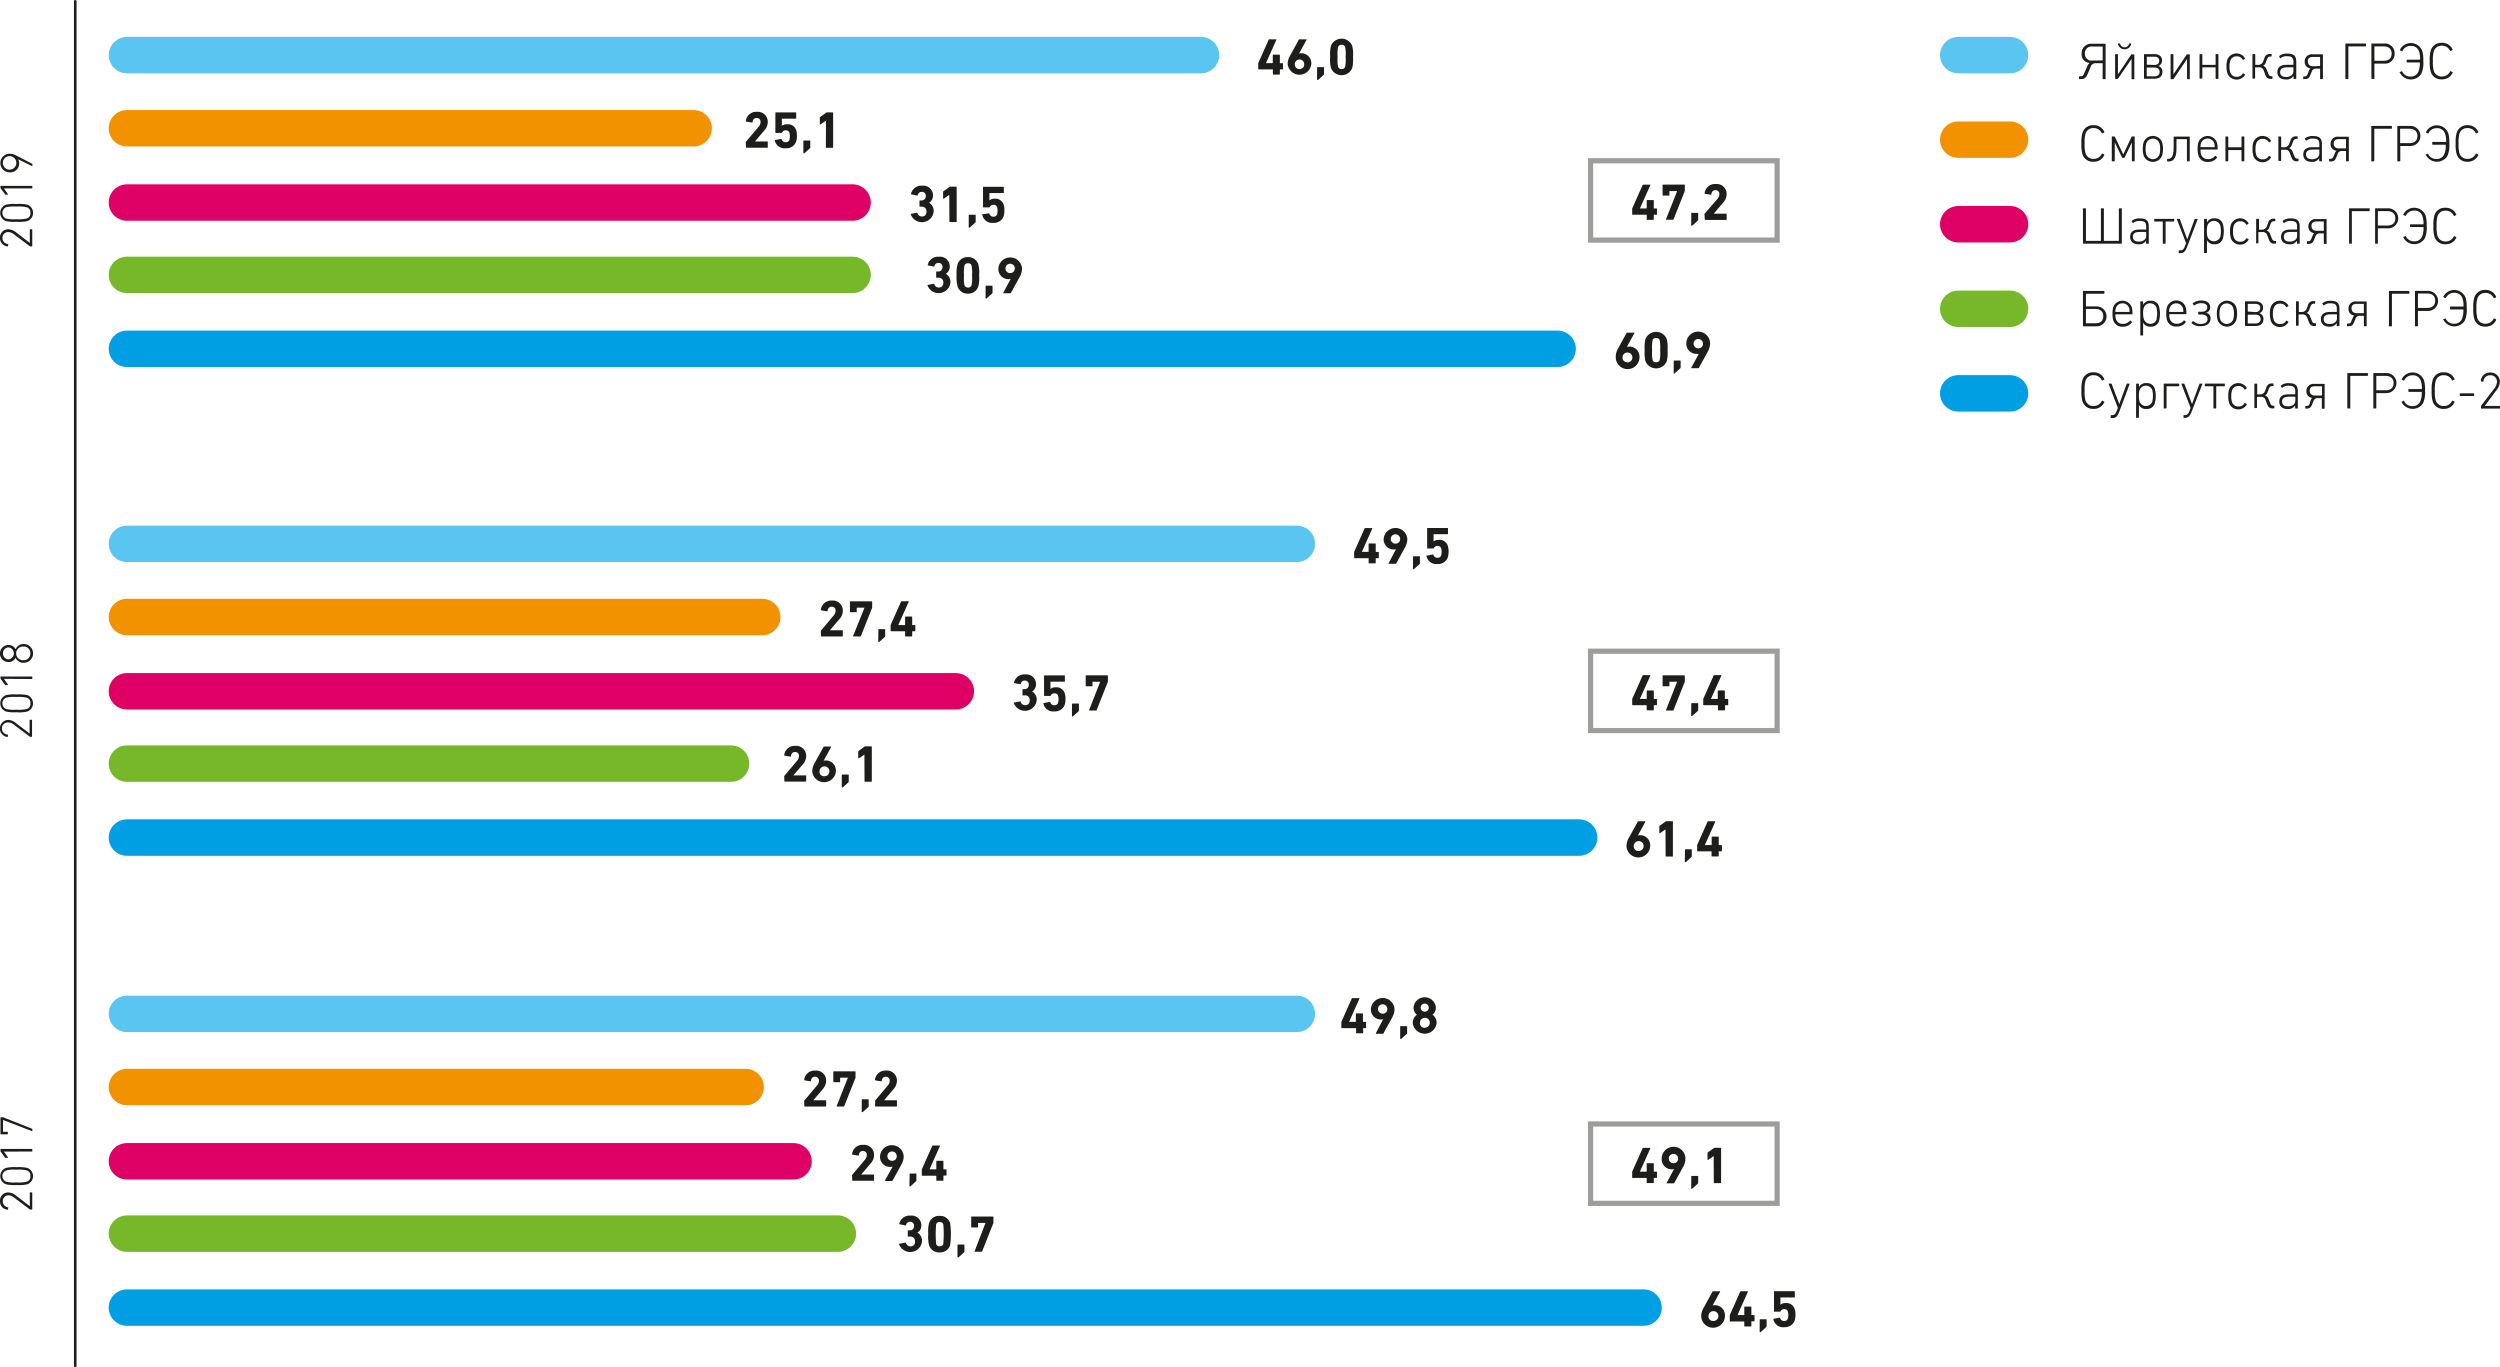 <svg xmlns="http://www.w3.org/2000/svg" viewBox="0 0 480.41 262.71"><defs><style>.cls-1,.cls-3,.cls-4,.cls-5,.cls-6,.cls-7,.cls-8{fill:none;}.cls-1{stroke:#009fe3;}.cls-1,.cls-3,.cls-4,.cls-5,.cls-6,.cls-7{stroke-linecap:round;}.cls-1,.cls-4,.cls-5,.cls-6,.cls-7{stroke-width:7px;}.cls-2{fill:#1d1d1b;}.cls-3{stroke:#1d1d1b;stroke-width:0.5px;}.cls-4{stroke:#f39200;}.cls-5{stroke:#5bc5f2;}.cls-6{stroke:#76b82a;}.cls-7{stroke:#de0065;}.cls-8{stroke:#9d9d9c;}</style></defs><title>53_1</title><g id="Слой_2" data-name="Слой 2"><g id="Слой_1-2" data-name="Слой 1"><line class="cls-1" x1="24.39" y1="251.27" x2="315.84" y2="251.27"/><path class="cls-2" d="M327.43,251.21l1.65-3c0-.06.05-.07.12-.07h1.27c.08,0,.1,0,.07.1l-1.44,2.63,0,0a1.29,1.29,0,0,1,.42-.06,1.93,1.93,0,0,1,1.95,2.05,2.28,2.28,0,0,1-4.56,0A3.39,3.39,0,0,1,327.43,251.21Zm1.78,2.64a.95.95,0,1,0-.9-.94A.87.87,0,0,0,329.21,253.85Z"/><path class="cls-2" d="M332.4,253.83v-1a.25.25,0,0,1,0-.12l2-4.49a.13.13,0,0,1,.14-.08h1.27c.07,0,.09,0,.07.1l-2,4.47v0h1.25a.05.05,0,0,0,.06-.06v-1.47a.09.09,0,0,1,.1-.1h1.16a.09.09,0,0,1,.1.1v1.47a.05.05,0,0,0,.06.06h.45a.09.09,0,0,1,.1.1v1a.09.09,0,0,1-.1.1h-.45a.05.05,0,0,0-.06.06v.83a.09.09,0,0,1-.1.1h-1.16a.09.09,0,0,1-.1-.1V254a.05.05,0,0,0-.06-.06H332.5A.09.09,0,0,1,332.4,253.83Z"/><path class="cls-2" d="M338.15,253.62a.09.09,0,0,1,.1-.1h1.13a.09.09,0,0,1,.1.1v1.21a.25.25,0,0,1-.09.2l-1,.9a.23.23,0,0,1-.15.07.1.1,0,0,1-.1-.11Z"/><path class="cls-2" d="M340.87,253.42l1.08-.21a.1.1,0,0,1,.12.08.79.79,0,0,0,.79.56.69.69,0,0,0,.71-.48,2.8,2.8,0,0,0,0-1.33.67.67,0,0,0-.71-.47.73.73,0,0,0-.69.39c0,.07-.06.1-.13.1H341a.09.09,0,0,1-.1-.1v-3.74a.09.09,0,0,1,.1-.1h3.8a.09.09,0,0,1,.1.1v1a.09.09,0,0,1-.1.1h-2.61a.05.05,0,0,0-.06.06v1.34h0a1.55,1.55,0,0,1,1-.32,1.68,1.68,0,0,1,1.75,1.15,3.58,3.58,0,0,1,.14,1.16,3.46,3.46,0,0,1-.15,1.06,2,2,0,0,1-2,1.27,1.9,1.9,0,0,1-2.09-1.5A.09.09,0,0,1,340.87,253.42Z"/><line class="cls-3" x1="14.46" y1="0.25" x2="14.46" y2="262.46"/><line class="cls-4" x1="24.39" y1="24.65" x2="133.3" y2="24.65"/><line class="cls-4" x1="24.39" y1="118.57" x2="146.49" y2="118.57"/><line class="cls-4" x1="24.39" y1="208.89" x2="143.29" y2="208.89"/><line class="cls-5" x1="24.39" y1="10.59" x2="230.79" y2="10.59"/><line class="cls-5" x1="24.39" y1="104.51" x2="249.21" y2="104.51"/><line class="cls-5" x1="24.39" y1="194.83" x2="249.21" y2="194.83"/><line class="cls-6" x1="24.39" y1="52.82" x2="163.84" y2="52.82"/><line class="cls-6" x1="24.39" y1="146.74" x2="140.49" y2="146.74"/><line class="cls-6" x1="24.39" y1="237.06" x2="161.01" y2="237.06"/><line class="cls-7" x1="24.39" y1="38.92" x2="163.84" y2="38.92"/><line class="cls-7" x1="24.39" y1="132.84" x2="183.68" y2="132.84"/><line class="cls-7" x1="24.39" y1="223.16" x2="152.49" y2="223.16"/><line class="cls-1" x1="24.39" y1="67.03" x2="299.32" y2="67.03"/><line class="cls-1" x1="24.39" y1="160.95" x2="303.45" y2="160.95"/><path class="cls-2" d="M143.31,27.37a.19.19,0,0,1,.05-.14l2.39-2.84a1.39,1.39,0,0,0,.4-.94.71.71,0,0,0-.74-.78c-.46,0-.74.28-.8.8,0,.06,0,.09-.11.08l-1.1-.18a.1.1,0,0,1-.08-.12,2,2,0,0,1,2.14-1.76,1.91,1.91,0,0,1,2.08,1.94,2.4,2.4,0,0,1-.68,1.65l-1.79,2.11v0h2.38a.09.09,0,0,1,.09.1v1a.09.09,0,0,1-.09.1h-4a.09.09,0,0,1-.1-.1Z"/><path class="cls-2" d="M149,26.9l1.08-.21a.1.1,0,0,1,.12.08.79.79,0,0,0,.79.56.69.69,0,0,0,.71-.48,2.8,2.8,0,0,0,0-1.33.67.67,0,0,0-.71-.47.73.73,0,0,0-.69.39c0,.07-.06.1-.13.1h-1.07a.09.09,0,0,1-.1-.1V21.7a.09.09,0,0,1,.1-.1h3.8a.09.09,0,0,1,.1.1v1a.09.09,0,0,1-.1.1H150.3a.05.05,0,0,0-.06.06v1.34h0a1.55,1.55,0,0,1,1-.32A1.68,1.68,0,0,1,153,25a3.88,3.88,0,0,1,.14,1.16,3.15,3.15,0,0,1-.16,1.06,1.93,1.93,0,0,1-2,1.27,1.9,1.9,0,0,1-2.09-1.5A.09.09,0,0,1,149,26.9Z"/><path class="cls-2" d="M154.38,27.1a.09.09,0,0,1,.1-.1h1.13a.09.09,0,0,1,.1.1v1.21a.25.25,0,0,1-.09.2l-1,.9a.21.21,0,0,1-.15.06.09.09,0,0,1-.1-.1Z"/><path class="cls-2" d="M158.73,23.18h0l-1.08.74c-.06,0-.11,0-.11-.06V22.62a.16.16,0,0,1,.07-.14l1.14-.82a.28.28,0,0,1,.18-.06H160a.09.09,0,0,1,.1.1v6.6a.09.09,0,0,1-.1.1h-1.2a.09.09,0,0,1-.1-.1Z"/><path class="cls-2" d="M157.73,121.29a.19.19,0,0,1,.05-.14l2.39-2.84a1.39,1.39,0,0,0,.4-.94.71.71,0,0,0-.74-.78c-.46,0-.74.28-.8.8,0,.06,0,.09-.11.08l-1.1-.18a.1.1,0,0,1-.08-.12,2,2,0,0,1,2.14-1.76,1.91,1.91,0,0,1,2.08,1.94,2.4,2.4,0,0,1-.68,1.65l-1.79,2.11v0h2.38a.09.09,0,0,1,.09.1v1a.09.09,0,0,1-.09.1h-4a.09.09,0,0,1-.1-.1Z"/><path class="cls-2" d="M166.13,116.77v0H164.7a.05.05,0,0,0-.06.06v.71a.09.09,0,0,1-.1.1h-1.11a.09.09,0,0,1-.1-.1v-1.89a.09.09,0,0,1,.1-.1h4.07a.09.09,0,0,1,.1.1v1s0,.09,0,.12l-2.16,5.45a.13.13,0,0,1-.14.09H164c-.06,0-.09,0-.06-.11Z"/><path class="cls-2" d="M168.8,121a.09.09,0,0,1,.1-.1H170a.09.09,0,0,1,.1.1v1.21a.25.25,0,0,1-.09.2l-1,.9a.21.21,0,0,1-.15.06.09.09,0,0,1-.1-.1Z"/><path class="cls-2" d="M171.14,121.23v-1a.25.25,0,0,1,0-.12l2-4.49a.13.13,0,0,1,.14-.08h1.27c.07,0,.09,0,.07.1l-2,4.47v0h1.25a.05.05,0,0,0,.06-.06v-1.47a.09.09,0,0,1,.1-.1h1.16a.09.09,0,0,1,.1.1v1.47s0,.06.05.06h.45a.09.09,0,0,1,.1.1v1a.09.09,0,0,1-.1.1h-.45s-.05,0-.05.06v.83a.09.09,0,0,1-.1.1h-1.16a.09.09,0,0,1-.1-.1v-.83a.05.05,0,0,0-.06-.06h-2.65A.09.09,0,0,1,171.14,121.23Z"/><path class="cls-2" d="M154.53,211.61a.19.19,0,0,1,.05-.14l2.39-2.84a1.39,1.39,0,0,0,.4-.94.71.71,0,0,0-.74-.78c-.46,0-.74.28-.8.8,0,.06,0,.09-.11.08l-1.1-.18a.1.1,0,0,1-.08-.12,2,2,0,0,1,2.14-1.76,1.91,1.91,0,0,1,2.08,1.94,2.45,2.45,0,0,1-.68,1.65l-1.79,2.11v0h2.38a.09.09,0,0,1,.09.1v1a.09.09,0,0,1-.09.1h-4a.09.09,0,0,1-.1-.1Z"/><path class="cls-2" d="M162.93,207.09v0H161.5a.05.05,0,0,0-.06.06v.71a.09.09,0,0,1-.1.1h-1.11a.09.09,0,0,1-.1-.1v-1.89a.09.09,0,0,1,.1-.1h4.06a.1.1,0,0,1,.11.1v1c0,.05,0,.09,0,.12l-2.16,5.45a.13.13,0,0,1-.14.09h-1.25c-.06,0-.09,0-.06-.11Z"/><path class="cls-2" d="M165.6,211.34a.09.09,0,0,1,.1-.1h1.13a.09.09,0,0,1,.1.1v1.21a.25.25,0,0,1-.09.2l-1,.9a.23.23,0,0,1-.15.07.1.1,0,0,1-.1-.11Z"/><path class="cls-2" d="M168.18,211.61a.19.19,0,0,1,0-.14l2.39-2.84a1.39,1.39,0,0,0,.4-.94.71.71,0,0,0-.74-.78c-.46,0-.74.28-.8.8,0,.06,0,.09-.11.08l-1.1-.18a.1.1,0,0,1-.08-.12,2,2,0,0,1,2.14-1.76,1.91,1.91,0,0,1,2.08,1.94,2.45,2.45,0,0,1-.68,1.65l-1.79,2.11v0h2.37a.09.09,0,0,1,.1.1v1a.09.09,0,0,1-.1.1h-4a.09.09,0,0,1-.1-.1Z"/><path class="cls-2" d="M241.79,13.25v-1a.25.25,0,0,1,0-.12l2-4.49a.13.13,0,0,1,.14-.08h1.27c.07,0,.09,0,.07.1l-2,4.47v0h1.25a.05.05,0,0,0,.06-.06V10.61a.09.09,0,0,1,.1-.1h1.15a.1.1,0,0,1,.11.1v1.47a.05.05,0,0,0,.06.06h.44a.09.09,0,0,1,.1.1v1a.09.09,0,0,1-.1.1H246a.05.05,0,0,0-.06.06v.83a.1.1,0,0,1-.11.1H244.7a.09.09,0,0,1-.1-.1v-.83a.05.05,0,0,0-.06-.06h-2.65A.09.09,0,0,1,241.79,13.25Z"/><path class="cls-2" d="M247.94,10.63l1.65-3c0-.06,0-.07.12-.07H251c.08,0,.1,0,.07.1l-1.44,2.63,0,0a1.29,1.29,0,0,1,.42-.06,1.93,1.93,0,0,1,1.94,2,2.28,2.28,0,0,1-4.55,0A3.39,3.39,0,0,1,247.94,10.63Zm1.78,2.64a.87.87,0,0,0,.9-.94.9.9,0,1,0-1.8,0A.87.87,0,0,0,249.72,13.27Z"/><path class="cls-2" d="M253.1,13a.09.09,0,0,1,.1-.1h1.13a.09.09,0,0,1,.1.1v1.21a.25.25,0,0,1-.09.2l-1,.9a.23.23,0,0,1-.15.07.1.1,0,0,1-.1-.11Z"/><path class="cls-2" d="M255.61,10.94a6.72,6.72,0,0,1,.15-2.12,2.2,2.2,0,0,1,4.09,0,6.72,6.72,0,0,1,.15,2.12,6.72,6.72,0,0,1-.15,2.12,2.2,2.2,0,0,1-4.09,0A6.72,6.72,0,0,1,255.61,10.94Zm2.2,2.33a.65.65,0,0,0,.69-.46,7.35,7.35,0,0,0,.08-1.87,7.35,7.35,0,0,0-.08-1.87.65.65,0,0,0-.69-.46.64.64,0,0,0-.69.46,7.35,7.35,0,0,0-.08,1.87,7.35,7.35,0,0,0,.08,1.87A.64.64,0,0,0,257.81,13.27Z"/><path class="cls-2" d="M260.22,107.17v-1a.25.25,0,0,1,0-.12l2-4.49a.13.13,0,0,1,.14-.08h1.27c.07,0,.09,0,.07.1l-2,4.47v0H263A.05.05,0,0,0,263,106v-1.47a.09.09,0,0,1,.1-.1h1.16a.09.09,0,0,1,.1.1V106s0,.06.05.06h.46a.09.09,0,0,1,.09.1v1a.09.09,0,0,1-.09.1h-.46s-.05,0-.05.06v.83a.09.09,0,0,1-.1.1h-1.16a.09.09,0,0,1-.1-.1v-.83a.05.05,0,0,0-.06-.06h-2.65A.09.09,0,0,1,260.22,107.17Z"/><path class="cls-2" d="M268.26,105.53l0,0a1.29,1.29,0,0,1-.42.06,1.93,1.93,0,0,1-1.95-2,2.28,2.28,0,0,1,4.55,0,3.38,3.38,0,0,1-.49,1.68l-1.65,3c0,.06,0,.07-.12.07h-1.27c-.08,0-.1,0-.07-.1Zm.79-2.06a.9.9,0,1,0-.9,1A.87.87,0,0,0,269.05,103.47Z"/><path class="cls-2" d="M271.53,107a.09.09,0,0,1,.1-.1h1.13a.09.09,0,0,1,.1.1v1.21a.25.25,0,0,1-.09.2l-1,.9a.23.23,0,0,1-.15.07.1.1,0,0,1-.1-.11Z"/><path class="cls-2" d="M274.25,106.76l1.08-.21a.1.1,0,0,1,.12.08.79.79,0,0,0,.79.56.69.69,0,0,0,.71-.48,2.8,2.8,0,0,0,0-1.33.67.67,0,0,0-.71-.47.73.73,0,0,0-.69.39c0,.07-.06.1-.13.1h-1.07a.09.09,0,0,1-.1-.1v-3.74a.09.09,0,0,1,.1-.1h3.8a.09.09,0,0,1,.1.1v1a.09.09,0,0,1-.1.1h-2.61a.05.05,0,0,0-.06.06v1.34h0a1.55,1.55,0,0,1,1-.32,1.67,1.67,0,0,1,1.74,1.15,3.58,3.58,0,0,1,.14,1.16,3.46,3.46,0,0,1-.15,1.06,1.93,1.93,0,0,1-2,1.27,1.9,1.9,0,0,1-2.09-1.5A.09.09,0,0,1,274.25,106.76Z"/><path class="cls-2" d="M257.76,197.49v-1a.25.25,0,0,1,0-.12l2-4.49a.13.13,0,0,1,.14-.08h1.27c.07,0,.09,0,.07.1l-2,4.47v0h1.25a.05.05,0,0,0,.06-.06v-1.47a.09.09,0,0,1,.1-.1h1.16a.09.09,0,0,1,.1.1v1.47s0,.06.05.06h.46a.09.09,0,0,1,.09.1v1a.09.09,0,0,1-.09.1H262s-.05,0-.05.06v.83a.09.09,0,0,1-.1.1h-1.16a.09.09,0,0,1-.1-.1v-.83a.05.05,0,0,0-.06-.06h-2.65A.09.09,0,0,1,257.76,197.49Z"/><path class="cls-2" d="M265.8,195.85l0,0a1.29,1.29,0,0,1-.42.06,1.93,1.93,0,0,1-1.95-2,2.28,2.28,0,0,1,4.55,0,3.38,3.38,0,0,1-.49,1.68l-1.65,3c0,.06-.05.07-.12.07h-1.27c-.08,0-.1,0-.07-.1Zm.79-2.06a.9.9,0,1,0-.9,1A.87.87,0,0,0,266.59,193.79Z"/><path class="cls-2" d="M269.07,197.28a.09.09,0,0,1,.1-.1h1.13a.09.09,0,0,1,.1.1v1.21a.25.25,0,0,1-.09.2l-1,.9a.21.21,0,0,1-.15.06.09.09,0,0,1-.1-.1Z"/><path class="cls-2" d="M272.29,195v0a1.7,1.7,0,0,1-.66-1.36,2.15,2.15,0,0,1,4.29,0,1.72,1.72,0,0,1-.65,1.36v0a1.9,1.9,0,0,1,.8,1.59,2.31,2.31,0,0,1-4.59,0A1.88,1.88,0,0,1,272.29,195Zm1.49,2.48a.95.95,0,1,0-.92-.95A.89.89,0,0,0,273.78,197.51Zm.78-3.86a.78.78,0,1,0-.78.79A.77.77,0,0,0,274.56,193.65Z"/><path class="cls-2" d="M175.08,41.09l1.1-.21a.1.1,0,0,1,.12.08.89.89,0,0,0,.89.64.81.81,0,0,0,.84-.88.88.88,0,0,0-.95-1h-.29a.09.09,0,0,1-.1-.1v-1a.09.09,0,0,1,.1-.1h.27a.79.79,0,0,0,.84-.85.73.73,0,0,0-.77-.8.75.75,0,0,0-.77.63.09.09,0,0,1-.12.07l-1.09-.21a.09.09,0,0,1-.08-.11,2,2,0,0,1,2.13-1.56,1.86,1.86,0,0,1,2.09,1.88,1.64,1.64,0,0,1-.75,1.4v0a1.79,1.79,0,0,1,.88,1.65,2.27,2.27,0,0,1-4.42.51A.11.11,0,0,1,175.08,41.09Z"/><path class="cls-2" d="M182.42,37.45h0l-1.08.74c-.06,0-.11,0-.11-.06V36.89a.16.16,0,0,1,.07-.14l1.14-.82a.28.28,0,0,1,.18-.06h1.12a.09.09,0,0,1,.1.1v6.6a.09.09,0,0,1-.1.1h-1.2a.09.09,0,0,1-.1-.1Z"/><path class="cls-2" d="M186.16,41.37a.09.09,0,0,1,.1-.1h1.13a.09.09,0,0,1,.1.1v1.21a.25.25,0,0,1-.09.2l-1,.9a.26.26,0,0,1-.15.06.09.09,0,0,1-.1-.1Z"/><path class="cls-2" d="M188.88,41.17,190,41a.1.1,0,0,1,.12.08.79.79,0,0,0,.79.56.69.69,0,0,0,.71-.48,2.8,2.8,0,0,0,0-1.33.67.67,0,0,0-.71-.47.73.73,0,0,0-.69.39c0,.07-.06.1-.13.1H189a.09.09,0,0,1-.1-.1V36a.09.09,0,0,1,.1-.1h3.79a.1.1,0,0,1,.11.1v1a.1.1,0,0,1-.11.1h-2.6a.05.05,0,0,0-.06.06v1.34h0a1.55,1.55,0,0,1,1-.32,1.67,1.67,0,0,1,1.74,1.15,3.58,3.58,0,0,1,.14,1.16,3.46,3.46,0,0,1-.15,1.06,1.94,1.94,0,0,1-2,1.27,1.9,1.9,0,0,1-2.09-1.5A.09.09,0,0,1,188.88,41.17Z"/><path class="cls-2" d="M194.92,135l1.1-.21a.1.1,0,0,1,.12.08.89.89,0,0,0,.89.64.81.81,0,0,0,.84-.88.88.88,0,0,0-1-1h-.29a.09.09,0,0,1-.1-.1v-1a.09.09,0,0,1,.1-.1h.27a.79.79,0,0,0,.84-.85.73.73,0,0,0-.77-.8.75.75,0,0,0-.77.63.09.09,0,0,1-.12.07l-1.09-.21a.09.09,0,0,1-.08-.11,2,2,0,0,1,2.13-1.56,1.87,1.87,0,0,1,2.1,1.88,1.63,1.63,0,0,1-.76,1.4v0a1.78,1.78,0,0,1,.89,1.65,2.28,2.28,0,0,1-4.43.51A.11.11,0,0,1,194.92,135Z"/><path class="cls-2" d="M200.63,135.09l1.08-.21a.1.1,0,0,1,.12.08.79.79,0,0,0,.79.56.69.69,0,0,0,.71-.48,2.8,2.8,0,0,0,0-1.33.67.67,0,0,0-.71-.47.73.73,0,0,0-.69.39c0,.07-.06.1-.13.1h-1.07a.09.09,0,0,1-.1-.1v-3.74a.09.09,0,0,1,.1-.1h3.8a.09.09,0,0,1,.1.1v1a.09.09,0,0,1-.1.1h-2.61a.05.05,0,0,0-.06.06v1.34h0a1.55,1.55,0,0,1,1-.32,1.68,1.68,0,0,1,1.75,1.15,3.58,3.58,0,0,1,.14,1.16,3.46,3.46,0,0,1-.15,1.06,2,2,0,0,1-2,1.27,1.9,1.9,0,0,1-2.09-1.5A.09.09,0,0,1,200.63,135.09Z"/><path class="cls-2" d="M206,135.29a.09.09,0,0,1,.1-.1h1.13a.09.09,0,0,1,.1.1v1.21a.25.25,0,0,1-.09.2l-1,.9a.23.23,0,0,1-.15.07.1.1,0,0,1-.1-.11Z"/><path class="cls-2" d="M211.42,131v0H210a.05.05,0,0,0-.06.06v.71a.09.09,0,0,1-.1.1h-1.11a.09.09,0,0,1-.1-.1v-1.89a.09.09,0,0,1,.1-.1h4.07a.09.09,0,0,1,.1.1v1a.37.37,0,0,1,0,.12l-2.16,5.45a.13.13,0,0,1-.14.09h-1.25c-.06,0-.09,0-.06-.11Z"/><path class="cls-2" d="M163.73,225.88a.19.19,0,0,1,.05-.14l2.39-2.84a1.39,1.39,0,0,0,.4-.94.71.71,0,0,0-.74-.78c-.46,0-.74.28-.8.8,0,.06,0,.09-.11.08l-1.1-.18a.1.1,0,0,1-.08-.12,2,2,0,0,1,2.14-1.76,1.91,1.91,0,0,1,2.08,1.94,2.4,2.4,0,0,1-.68,1.65l-1.79,2.11v0h2.38a.09.09,0,0,1,.09.1v1a.09.09,0,0,1-.09.1h-4a.09.09,0,0,1-.1-.1Z"/><path class="cls-2" d="M171.53,224.18l0,0a1.29,1.29,0,0,1-.42.06,1.93,1.93,0,0,1-2-2.05,2.28,2.28,0,0,1,4.55,0,3.38,3.38,0,0,1-.49,1.68l-1.65,3c0,.06-.05.07-.12.07h-1.27c-.08,0-.1,0-.07-.1Zm.79-2.06a.9.9,0,1,0-.9.95A.87.87,0,0,0,172.32,222.12Z"/><path class="cls-2" d="M174.8,225.61a.09.09,0,0,1,.1-.1H176a.09.09,0,0,1,.1.1v1.21a.25.25,0,0,1-.09.2l-1,.9a.21.21,0,0,1-.15.06.09.09,0,0,1-.1-.1Z"/><path class="cls-2" d="M177.14,225.82v-1a.25.25,0,0,1,0-.12l2-4.49a.13.13,0,0,1,.14-.08h1.27c.07,0,.09,0,.07.1l-2,4.47v0h1.25a.05.05,0,0,0,.06-.06v-1.47a.09.09,0,0,1,.1-.1h1.16a.09.09,0,0,1,.1.1v1.47s0,.06.05.06h.45a.09.09,0,0,1,.1.1v1a.09.09,0,0,1-.1.1h-.45s-.05,0-.05.06v.83a.09.09,0,0,1-.1.1h-1.16a.09.09,0,0,1-.1-.1V226a.05.05,0,0,0-.06-.06h-2.65A.09.09,0,0,1,177.14,225.82Z"/><path class="cls-2" d="M178.32,54.74l1.1-.21a.1.1,0,0,1,.12.08.89.89,0,0,0,.89.64.81.81,0,0,0,.84-.88.88.88,0,0,0-1-1H180a.09.09,0,0,1-.1-.1v-1a.09.09,0,0,1,.1-.1h.27a.79.79,0,0,0,.84-.85.73.73,0,0,0-.77-.8.75.75,0,0,0-.77.63.09.09,0,0,1-.12.07l-1.09-.21a.09.09,0,0,1-.08-.11,2,2,0,0,1,2.13-1.56,1.87,1.87,0,0,1,2.1,1.88,1.63,1.63,0,0,1-.76,1.4v0a1.78,1.78,0,0,1,.89,1.65,2.28,2.28,0,0,1-4.43.51A.11.11,0,0,1,178.32,54.74Z"/><path class="cls-2" d="M183.82,52.92A6.72,6.72,0,0,1,184,50.8,2,2,0,0,1,186,49.41a2,2,0,0,1,2,1.39,6.39,6.39,0,0,1,.15,2.12,6.39,6.39,0,0,1-.15,2.12,2,2,0,0,1-2,1.39A2,2,0,0,1,184,55,6.72,6.72,0,0,1,183.82,52.92Zm2.2,2.33a.65.65,0,0,0,.69-.46,7.35,7.35,0,0,0,.08-1.87,7.35,7.35,0,0,0-.08-1.87.65.65,0,0,0-.69-.46.64.64,0,0,0-.69.46,7.35,7.35,0,0,0-.08,1.87,7.35,7.35,0,0,0,.08,1.87A.64.64,0,0,0,186,55.25Z"/><path class="cls-2" d="M189.4,55a.09.09,0,0,1,.1-.1h1.13a.09.09,0,0,1,.1.1v1.21a.25.25,0,0,1-.09.2l-1,.9a.21.21,0,0,1-.15.06.09.09,0,0,1-.1-.1Z"/><path class="cls-2" d="M194.22,53.59l0,0a1.29,1.29,0,0,1-.42.06,1.93,1.93,0,0,1-1.95-2.05,2.28,2.28,0,0,1,4.55,0,3.38,3.38,0,0,1-.49,1.68l-1.65,3c0,.06-.05.07-.12.07h-1.27c-.08,0-.1,0-.07-.1Zm.79-2.06a.9.9,0,1,0-.9.95A.87.87,0,0,0,195,51.53Z"/><path class="cls-2" d="M150.69,149.21a.19.19,0,0,1,.05-.14l2.39-2.84a1.39,1.39,0,0,0,.4-.94.71.71,0,0,0-.74-.78c-.46,0-.74.28-.8.8,0,.06,0,.09-.11.08l-1.1-.18a.1.1,0,0,1-.08-.12,2,2,0,0,1,2.14-1.76,1.91,1.91,0,0,1,2.08,1.94,2.4,2.4,0,0,1-.68,1.65L152.45,149v0h2.38a.09.09,0,0,1,.09.1v1a.09.09,0,0,1-.09.1h-4a.09.09,0,0,1-.1-.1Z"/><path class="cls-2" d="M156.6,146.53l1.65-3c0-.06.05-.07.12-.07h1.27c.08,0,.1,0,.07.1l-1.44,2.63,0,0a1.29,1.29,0,0,1,.42-.06,1.93,1.93,0,0,1,1.94,2.05,2.28,2.28,0,0,1-4.55,0A3.39,3.39,0,0,1,156.6,146.53Zm1.78,2.64a.95.95,0,1,0-.9-.94A.87.87,0,0,0,158.38,149.17Z"/><path class="cls-2" d="M161.76,148.94a.09.09,0,0,1,.1-.1H163a.09.09,0,0,1,.1.1v1.21a.25.25,0,0,1-.09.2l-1,.9a.21.21,0,0,1-.15.06.09.09,0,0,1-.1-.1Z"/><path class="cls-2" d="M166.11,145h0l-1.08.74c-.06,0-.11,0-.11-.06v-1.24a.16.16,0,0,1,.07-.14l1.14-.82a.28.28,0,0,1,.18-.06h1.12a.09.09,0,0,1,.1.1v6.6a.09.09,0,0,1-.1.1h-1.2a.09.09,0,0,1-.1-.1Z"/><path class="cls-2" d="M172.88,239l1.1-.21a.1.1,0,0,1,.12.08.89.89,0,0,0,.89.64.81.81,0,0,0,.84-.88.88.88,0,0,0-1-1h-.29a.09.09,0,0,1-.1-.1v-1a.09.09,0,0,1,.1-.1h.27a.79.79,0,0,0,.84-.85.73.73,0,0,0-.77-.8.75.75,0,0,0-.77.63.09.09,0,0,1-.12.07l-1.09-.21a.09.09,0,0,1-.08-.11,2,2,0,0,1,2.13-1.56,1.87,1.87,0,0,1,2.1,1.88,1.63,1.63,0,0,1-.76,1.4v0a1.78,1.78,0,0,1,.89,1.65,2.28,2.28,0,0,1-4.43.51A.11.11,0,0,1,172.88,239Z"/><path class="cls-2" d="M178.38,237.16a6.72,6.72,0,0,1,.15-2.12,2,2,0,0,1,2.05-1.39,2,2,0,0,1,2,1.39,15.06,15.06,0,0,1,0,4.24,2,2,0,0,1-2,1.39,2,2,0,0,1-2.05-1.39A6.72,6.72,0,0,1,178.38,237.16Zm2.2,2.33a.65.65,0,0,0,.69-.46,21.9,21.9,0,0,0,0-3.74.65.65,0,0,0-.69-.46.64.64,0,0,0-.69.46,21.9,21.9,0,0,0,0,3.74A.64.64,0,0,0,180.58,239.49Z"/><path class="cls-2" d="M184,239.26a.09.09,0,0,1,.1-.1h1.13a.09.09,0,0,1,.1.1v1.21a.25.25,0,0,1-.09.2l-1,.9a.23.23,0,0,1-.15.07.1.1,0,0,1-.1-.11Z"/><path class="cls-2" d="M189.38,235v0H188a.05.05,0,0,0-.06.06v.71a.09.09,0,0,1-.1.1h-1.11a.09.09,0,0,1-.1-.1v-1.89a.09.09,0,0,1,.1-.1h4.07a.09.09,0,0,1,.1.1v1s0,.09,0,.12l-2.16,5.45a.13.13,0,0,1-.14.09h-1.25c-.06,0-.09,0-.06-.11Z"/><path class="cls-2" d="M310.91,67l1.65-3c0-.06.05-.07.12-.07H314c.08,0,.1,0,.07.1l-1.44,2.63,0,0a1.29,1.29,0,0,1,.42-.06,1.93,1.93,0,0,1,2,2.05,2.28,2.28,0,0,1-4.56,0A3.39,3.39,0,0,1,310.91,67Zm1.78,2.64a.95.95,0,1,0-.9-.94A.87.87,0,0,0,312.69,69.61Z"/><path class="cls-2" d="M316.05,67.28a6.72,6.72,0,0,1,.15-2.12,2.2,2.2,0,0,1,4.09,0,6.39,6.39,0,0,1,.15,2.12,6.39,6.39,0,0,1-.15,2.12,2.2,2.2,0,0,1-4.09,0A6.72,6.72,0,0,1,316.05,67.28Zm2.2,2.33a.65.65,0,0,0,.69-.46,7.35,7.35,0,0,0,.08-1.87,7.35,7.35,0,0,0-.08-1.87.65.65,0,0,0-.69-.46.64.64,0,0,0-.69.46,7.35,7.35,0,0,0-.08,1.87,7.35,7.35,0,0,0,.08,1.87A.64.64,0,0,0,318.25,69.61Z"/><path class="cls-2" d="M321.63,69.38a.09.09,0,0,1,.1-.1h1.13a.09.09,0,0,1,.1.1v1.21a.25.25,0,0,1-.09.2l-1,.9a.23.23,0,0,1-.15.07.1.1,0,0,1-.1-.11Z"/><path class="cls-2" d="M326.45,68l0,0A1.29,1.29,0,0,1,326,68a1.93,1.93,0,0,1-1.95-2,2.28,2.28,0,0,1,4.56,0,3.39,3.39,0,0,1-.5,1.68l-1.65,3c0,.06-.05.07-.12.07h-1.27c-.08,0-.1,0-.07-.1Zm.79-2.06a.9.9,0,1,0-.9,1A.87.87,0,0,0,327.24,65.89Z"/><path class="cls-2" d="M313.07,160.89l1.65-3c0-.06,0-.07.12-.07h1.27c.08,0,.1,0,.07.1l-1.44,2.63,0,0a1.29,1.29,0,0,1,.42-.06,1.93,1.93,0,0,1,1.95,2,2.28,2.28,0,0,1-4.56,0A3.39,3.39,0,0,1,313.07,160.89Zm1.78,2.64a.95.95,0,1,0-.9-.94A.87.87,0,0,0,314.85,163.53Z"/><path class="cls-2" d="M320.05,159.38h0l-1.08.74c-.06,0-.11,0-.11-.06v-1.24a.16.16,0,0,1,.07-.14l1.14-.82a.28.28,0,0,1,.18-.06h1.12a.09.09,0,0,1,.1.1v6.6a.09.09,0,0,1-.1.1h-1.2a.09.09,0,0,1-.1-.1Z"/><path class="cls-2" d="M323.79,163.3a.09.09,0,0,1,.1-.1H325a.09.09,0,0,1,.1.1v1.21a.25.25,0,0,1-.09.2l-1,.9a.23.23,0,0,1-.15.07.1.1,0,0,1-.1-.11Z"/><path class="cls-2" d="M326.13,163.51v-1a.25.25,0,0,1,0-.12l2-4.49a.13.13,0,0,1,.14-.08h1.27c.07,0,.09,0,.07.1l-2,4.47v0h1.25a.05.05,0,0,0,.06-.06v-1.47a.09.09,0,0,1,.1-.1h1.16a.09.09,0,0,1,.1.1v1.47a.05.05,0,0,0,.06.06h.45a.09.09,0,0,1,.1.1v1a.09.09,0,0,1-.1.1h-.45a.05.05,0,0,0-.06.06v.83a.09.09,0,0,1-.1.1H329a.09.09,0,0,1-.1-.1v-.83a.05.05,0,0,0-.06-.06h-2.65A.09.09,0,0,1,326.13,163.51Z"/><path class="cls-2" d="M5.89,47.35a.16.16,0,0,1-.12,0l-3-2.26a2,2,0,0,0-1.2-.5A1.11,1.11,0,0,0,.47,45.72a1.13,1.13,0,0,0,1.05,1.17c.06,0,.08,0,.07.11l-.07.27c0,.06,0,.08-.1.08A1.58,1.58,0,0,1,0,45.71a1.55,1.55,0,0,1,1.61-1.65,2.42,2.42,0,0,1,1.5.62l2.62,2h0V44.15a.09.09,0,0,1,.09-.09h.29a.08.08,0,0,1,.09.09v3.11a.08.08,0,0,1-.09.09Z"/><path class="cls-2" d="M3.15,42.62a7.48,7.48,0,0,1-2-.13,1.68,1.68,0,0,1,0-3.16,7.48,7.48,0,0,1,2.05-.13,7.48,7.48,0,0,1,2.05.13,1.68,1.68,0,0,1,0,3.16A7.48,7.48,0,0,1,3.15,42.62Zm2.69-1.71a1,1,0,0,0-.74-1.1,7.49,7.49,0,0,0-1.95-.12,7.31,7.31,0,0,0-1.94.12,1.18,1.18,0,0,0,0,2.2,7.31,7.31,0,0,0,1.94.12A7.49,7.49,0,0,0,5.1,42,1,1,0,0,0,5.84,40.91Z"/><path class="cls-2" d="M.75,36.2v0l.78,1.11s0,.1-.05.1H1.1A.16.16,0,0,1,1,37.36L.14,36.23a.21.21,0,0,1-.05-.13v-.29a.08.08,0,0,1,.09-.09H6.12a.08.08,0,0,1,.09.09v.3a.08.08,0,0,1-.09.09Z"/><path class="cls-2" d="M3.47,30.6h0a1.39,1.39,0,0,1,.21.8,1.69,1.69,0,0,1-1.82,1.72,1.79,1.79,0,1,1,0-3.58,2.9,2.9,0,0,1,1.37.4l2.93,1.52a.12.12,0,0,1,.06.12v.33c0,.06,0,.07-.08,0ZM1.84,30a1.3,1.3,0,1,0,0,2.6,1.3,1.3,0,1,0,0-2.6Z"/><path class="cls-2" d="M5.89,141.59a.21.21,0,0,1-.12,0l-3-2.26a2,2,0,0,0-1.2-.51,1.17,1.17,0,0,0-.09,2.34c.06,0,.08.05.07.11l-.07.28c0,.06,0,.08-.1.07a1.65,1.65,0,0,1,.19-3.28,2.42,2.42,0,0,1,1.5.62l2.62,2h0V138.4a.08.08,0,0,1,.09-.09h.29a.08.08,0,0,1,.09.09v3.1a.08.08,0,0,1-.09.09Z"/><path class="cls-2" d="M3.15,136.87a6.77,6.77,0,0,1-2-.14,1.68,1.68,0,0,1,0-3.15,7.48,7.48,0,0,1,2.05-.13,7.48,7.48,0,0,1,2.05.13,1.68,1.68,0,0,1,0,3.15A6.77,6.77,0,0,1,3.15,136.87Zm2.69-1.71a1,1,0,0,0-.74-1.1,7.18,7.18,0,0,0-1.95-.13,7,7,0,0,0-1.94.13,1.18,1.18,0,0,0,0,2.2,7.31,7.31,0,0,0,1.94.12,7.49,7.49,0,0,0,1.95-.12A1,1,0,0,0,5.84,135.16Z"/><path class="cls-2" d="M.75,130.45v0l.78,1.11s0,.1-.05.1H1.1a.16.16,0,0,1-.14-.07l-.82-1.13a.24.24,0,0,1-.05-.14v-.28A.08.08,0,0,1,.18,130H6.12a.08.08,0,0,1,.09.09v.3a.08.08,0,0,1-.09.09Z"/><path class="cls-2" d="M3,126.4H3a1.48,1.48,0,0,1-1.37.82,1.64,1.64,0,0,1,0-3.28,1.5,1.5,0,0,1,1.37.82H3a1.63,1.63,0,0,1,1.56-1,1.8,1.8,0,0,1,0,3.6A1.61,1.61,0,0,1,3,126.4Zm-1.39-2a1.16,1.16,0,0,0,0,2.31,1.16,1.16,0,0,0,0-2.31Zm4.22,1.15a1.24,1.24,0,0,0-1.29-1.31,1.32,1.32,0,1,0,0,2.63A1.25,1.25,0,0,0,5.83,125.58Z"/><path class="cls-2" d="M5.89,232.44a.16.16,0,0,1-.12,0l-3-2.26a2,2,0,0,0-1.2-.5A1.17,1.17,0,0,0,1.52,232c.06,0,.08.05.07.11l-.07.28a.08.08,0,0,1-.1.07A1.58,1.58,0,0,1,0,230.8a1.55,1.55,0,0,1,1.61-1.65,2.44,2.44,0,0,1,1.5.63l2.62,2h0v-2.55a.09.09,0,0,1,.09-.09h.29a.08.08,0,0,1,.09.09v3.11a.08.08,0,0,1-.09.09Z"/><path class="cls-2" d="M3.15,227.72a7.2,7.2,0,0,1-2-.14,1.68,1.68,0,0,1,0-3.15,7.2,7.2,0,0,1,2.05-.14,7.2,7.2,0,0,1,2.05.14,1.68,1.68,0,0,1,0,3.15A7.2,7.2,0,0,1,3.15,227.72ZM5.84,226a1,1,0,0,0-.74-1.1,6.71,6.71,0,0,0-1.95-.13,6.55,6.55,0,0,0-1.94.13,1.17,1.17,0,0,0,0,2.19,6.55,6.55,0,0,0,1.94.13,6.71,6.71,0,0,0,1.95-.13A1,1,0,0,0,5.84,226Z"/><path class="cls-2" d="M.75,221.3v0l.78,1.1c0,.05,0,.1-.05.1H1.1a.18.18,0,0,1-.14-.06l-.82-1.13a.27.27,0,0,1-.05-.14v-.29a.09.09,0,0,1,.09-.09H6.12a.08.08,0,0,1,.09.09v.31a.08.08,0,0,1-.09.09Z"/><path class="cls-2" d="M.58,215.22h0v2.22a0,0,0,0,0,0,.05h.84a.09.09,0,0,1,.09.09v.31a.09.09,0,0,1-.09.09H.18a.09.09,0,0,1-.09-.09v-3.1a.09.09,0,0,1,.09-.09H.51l.09,0,5.53,2.2a.09.09,0,0,1,.08.11v.34s0,.07-.1,0Z"/><path class="cls-2" d="M313.65,41.18v-1a.25.25,0,0,1,0-.12l2-4.49a.13.13,0,0,1,.14-.08h1.27c.07,0,.09,0,.07.1l-2,4.47v0h1.25a.05.05,0,0,0,.06-.06V38.54a.09.09,0,0,1,.1-.1h1.16a.09.09,0,0,1,.1.1V40a.05.05,0,0,0,.06.06h.45a.09.09,0,0,1,.1.1v1a.09.09,0,0,1-.1.1h-.45a.05.05,0,0,0-.06.06v.83a.09.09,0,0,1-.1.1h-1.16a.09.09,0,0,1-.1-.1v-.83a.05.05,0,0,0-.06-.06h-2.65A.09.09,0,0,1,313.65,41.18Z"/><path class="cls-2" d="M322.29,36.72v0h-1.43a.05.05,0,0,0-.06.06v.71a.09.09,0,0,1-.1.1h-1.11a.09.09,0,0,1-.1-.1V35.57a.09.09,0,0,1,.1-.1h4.07a.09.09,0,0,1,.1.1v1a.37.37,0,0,1,0,.12l-2.16,5.45a.13.13,0,0,1-.14.09h-1.25c-.06,0-.09,0-.06-.11Z"/><path class="cls-2" d="M325,41a.09.09,0,0,1,.1-.1h1.13a.09.09,0,0,1,.1.1v1.21a.25.25,0,0,1-.09.2l-1,.9a.23.23,0,0,1-.15.07.1.1,0,0,1-.1-.11Z"/><path class="cls-2" d="M327.54,41.24a.19.19,0,0,1,0-.14L330,38.26a1.39,1.39,0,0,0,.4-.94.71.71,0,0,0-.74-.78c-.46,0-.74.28-.8.8,0,.06,0,.09-.11.08l-1.1-.18a.1.1,0,0,1-.08-.12,2,2,0,0,1,2.14-1.76,1.92,1.92,0,0,1,2.09,1.94,2.41,2.41,0,0,1-.69,1.65l-1.79,2.11v0h2.38a.09.09,0,0,1,.1.1v1a.09.09,0,0,1-.1.1h-4a.09.09,0,0,1-.1-.1Z"/><rect class="cls-8" x="305.65" y="30.89" width="35.85" height="15.25"/><path class="cls-2" d="M313.65,135.43v-1a.25.25,0,0,1,0-.12l2-4.49a.13.13,0,0,1,.14-.08h1.27c.07,0,.09,0,.07.1l-2,4.47v0h1.25a.05.05,0,0,0,.06-.06v-1.47a.09.09,0,0,1,.1-.1h1.16a.09.09,0,0,1,.1.1v1.47a.05.05,0,0,0,.06.06h.45a.09.09,0,0,1,.1.1v1a.09.09,0,0,1-.1.1h-.45a.05.05,0,0,0-.06.06v.83a.09.09,0,0,1-.1.1h-1.16a.09.09,0,0,1-.1-.1v-.83a.05.05,0,0,0-.06-.06h-2.65A.09.09,0,0,1,313.65,135.43Z"/><path class="cls-2" d="M322.29,131v0h-1.43a.05.05,0,0,0-.06.06v.71a.09.09,0,0,1-.1.1h-1.11a.09.09,0,0,1-.1-.1v-1.89a.09.09,0,0,1,.1-.1h4.07a.09.09,0,0,1,.1.1v1a.37.37,0,0,1,0,.12l-2.16,5.45a.13.13,0,0,1-.14.09h-1.25c-.06,0-.09,0-.06-.11Z"/><path class="cls-2" d="M325,135.22a.09.09,0,0,1,.1-.1h1.13a.09.09,0,0,1,.1.1v1.21a.25.25,0,0,1-.09.2l-1,.9a.23.23,0,0,1-.15.07.1.1,0,0,1-.1-.11Z"/><path class="cls-2" d="M327.3,135.43v-1a.25.25,0,0,1,0-.12l2-4.49a.13.13,0,0,1,.14-.08h1.27c.07,0,.09,0,.07.1l-2,4.47v0h1.25a.05.05,0,0,0,.06-.06v-1.47a.09.09,0,0,1,.1-.1h1.16a.09.09,0,0,1,.1.1v1.47a.05.05,0,0,0,.06.06H332a.09.09,0,0,1,.1.1v1a.09.09,0,0,1-.1.1h-.45a.05.05,0,0,0-.06.06v.83a.09.09,0,0,1-.1.1h-1.16a.09.09,0,0,1-.1-.1v-.83a.05.05,0,0,0-.06-.06H327.4A.09.09,0,0,1,327.3,135.43Z"/><rect class="cls-8" x="305.65" y="125.14" width="35.85" height="15.25"/><path class="cls-2" d="M313.65,226.27v-1a.25.25,0,0,1,0-.12l2-4.49a.13.13,0,0,1,.14-.08h1.27c.07,0,.09,0,.07.1l-2,4.47v0h1.25a.05.05,0,0,0,.06-.06v-1.47a.09.09,0,0,1,.1-.1h1.16a.09.09,0,0,1,.1.1v1.47a.05.05,0,0,0,.06.06h.45a.09.09,0,0,1,.1.1v1a.1.1,0,0,1-.1.11h-.45s-.06,0-.06.05v.84a.09.09,0,0,1-.1.09h-1.16a.09.09,0,0,1-.1-.09v-.84s0-.05-.06-.05h-2.65A.1.1,0,0,1,313.65,226.27Z"/><path class="cls-2" d="M321.69,224.64l0,0a1.29,1.29,0,0,1-.42.06,1.93,1.93,0,0,1-1.95-2.05,2.28,2.28,0,0,1,4.56,0,3.39,3.39,0,0,1-.5,1.68l-1.65,3c0,.06,0,.07-.12.07h-1.27c-.08,0-.1,0-.07-.09Zm.79-2.06a.9.9,0,1,0-.9.95A.87.87,0,0,0,322.48,222.58Z"/><path class="cls-2" d="M325,226.07a.09.09,0,0,1,.1-.1h1.13a.09.09,0,0,1,.1.1v1.2a.25.25,0,0,1-.09.2l-1,.9a.23.23,0,0,1-.15.07.1.1,0,0,1-.1-.11Z"/><path class="cls-2" d="M329.31,222.15h0l-1.08.74c-.06,0-.11,0-.11-.06v-1.24a.16.16,0,0,1,.07-.14l1.14-.82a.28.28,0,0,1,.18-.06h1.12a.09.09,0,0,1,.1.1v6.6a.09.09,0,0,1-.1.09h-1.2a.09.09,0,0,1-.1-.09Z"/><rect class="cls-8" x="305.65" y="215.99" width="35.85" height="15.25"/><path class="cls-2" d="M399.51,15.1v-.34a.09.09,0,0,1,.1-.1h.13c.52,0,.58-.14.82-.69l.53-1.21a1.67,1.67,0,0,1,.47-.67v0a1.62,1.62,0,0,1-1.54-1.8,1.82,1.82,0,0,1,2-1.88h2.5a.09.09,0,0,1,.1.1v6.6a.09.09,0,0,1-.1.1h-.37a.09.09,0,0,1-.1-.1V12.21a.05.05,0,0,0-.06-.06h-1.31a.9.9,0,0,0-.91.65l-.62,1.46c-.26.62-.55.94-1.22.94h-.29A.09.09,0,0,1,399.51,15.1ZM404,11.61a.05.05,0,0,0,.06-.06V9a.05.05,0,0,0-.06-.06h-1.9a1.29,1.29,0,0,0-1.47,1.35,1.29,1.29,0,0,0,1.47,1.35Z"/><path class="cls-2" d="M406.45,15.07V10.49a.09.09,0,0,1,.1-.09h.34a.09.09,0,0,1,.1.09v3.8h0l2.58-3.84a.11.11,0,0,1,.1,0h.37a.09.09,0,0,1,.1.09v4.58a.1.1,0,0,1-.1.1h-.33a.1.1,0,0,1-.1-.1v-3.8h0L407,15.11a.13.13,0,0,1-.11.06h-.37A.1.1,0,0,1,406.45,15.07ZM407,8.5c0-.09,0-.13.06-.15l.23,0a.09.09,0,0,1,.12.06.85.85,0,0,0,.86.68.87.87,0,0,0,.86-.68.1.1,0,0,1,.13-.06l.21,0c.06,0,.08.06.06.15a1.31,1.31,0,0,1-2.53,0Z"/><path class="cls-2" d="M412,15.07V10.49a.1.1,0,0,1,.1-.09H414c.91,0,1.46.48,1.46,1.16a1.08,1.08,0,0,1-.72,1.13v0a1.08,1.08,0,0,1,.8,1.13c0,.81-.53,1.31-1.52,1.31h-1.92A.1.1,0,0,1,412,15.07Zm2-2.59c.6,0,.93-.33.93-.82s-.34-.76-.93-.76h-1.4s-.06,0-.06,0v1.48s0,.05.06.05Zm0,2.19c.62,0,1-.31,1-.85s-.37-.84-1-.84h-1.42a.05.05,0,0,0-.06.06v1.57a.05.05,0,0,0,.06.06Z"/><path class="cls-2" d="M417.11,15.07V10.49a.09.09,0,0,1,.1-.09h.34a.09.09,0,0,1,.1.09v3.8h0l2.58-3.84a.11.11,0,0,1,.1,0h.37a.09.09,0,0,1,.1.09v4.58a.1.1,0,0,1-.1.1h-.33a.1.1,0,0,1-.1-.1v-3.8h0l-2.58,3.84a.13.13,0,0,1-.11.06h-.37A.1.1,0,0,1,417.11,15.07Z"/><path class="cls-2" d="M422.67,15.07V10.49a.1.1,0,0,1,.1-.09h.34a.1.1,0,0,1,.1.09v1.92a.05.05,0,0,0,.06.06h2.43a.05.05,0,0,0,.06-.06V10.49a.09.09,0,0,1,.1-.09h.34a.09.09,0,0,1,.1.09v4.58a.1.1,0,0,1-.1.1h-.34a.1.1,0,0,1-.1-.1V13a.05.05,0,0,0-.06-.06h-2.43a.05.05,0,0,0-.06.06v2a.1.1,0,0,1-.1.1h-.34A.1.1,0,0,1,422.67,15.07Z"/><path class="cls-2" d="M428,14a4.19,4.19,0,0,1-.15-1.24,4.27,4.27,0,0,1,.15-1.25,1.89,1.89,0,0,1,3.39-.34.09.09,0,0,1,0,.13l-.28.18a.09.09,0,0,1-.13,0,1.24,1.24,0,0,0-1.17-.65,1.22,1.22,0,0,0-1.25.9,3.25,3.25,0,0,0-.13,1.07,3.19,3.19,0,0,0,.13,1.06,1.22,1.22,0,0,0,1.25.9,1.24,1.24,0,0,0,1.17-.65.09.09,0,0,1,.13,0l.28.18a.09.09,0,0,1,0,.13A1.89,1.89,0,0,1,428,14Z"/><path class="cls-2" d="M432.84,15.07V10.49a.1.1,0,0,1,.1-.09h.34a.1.1,0,0,1,.1.09v1.92a.05.05,0,0,0,.06.06H434a1,1,0,0,0,.91-.67l.25-.67a1,1,0,0,1,1.05-.76h.22a.09.09,0,0,1,.1.1v.29a.09.09,0,0,1-.1.1h-.11c-.34,0-.53.11-.7.56l-.23.61a1,1,0,0,1-.52.62v0a1,1,0,0,1,.68.67l.3.73c.17.44.25.6.74.6h0a.09.09,0,0,1,.1.1v.31a.09.09,0,0,1-.1.1h-.25c-.61,0-.83-.27-1.06-.88l-.29-.77a.87.87,0,0,0-.95-.57h-.63a.05.05,0,0,0-.06.06v2a.1.1,0,0,1-.1.1h-.34A.1.1,0,0,1,432.84,15.07Z"/><path class="cls-2" d="M437.63,13.86c0-.95.65-1.41,1.81-1.41h1.21a.05.05,0,0,0,.06-.06V11.9c0-.78-.27-1.1-1.24-1.1a1.74,1.74,0,0,0-1.2.36.1.1,0,0,1-.15,0L438,10.9a.1.1,0,0,1,0-.14,2.3,2.3,0,0,1,1.52-.46c1.24,0,1.74.41,1.74,1.58v3.19a.09.09,0,0,1-.1.1h-.32a.09.09,0,0,1-.1-.1v-.5h0a1.54,1.54,0,0,1-1.48.7C438.27,15.27,437.63,14.79,437.63,13.86Zm3.08-.16V13a.05.05,0,0,0-.06-.06h-1.14c-.95,0-1.35.31-1.35.94s.42.92,1.18.92S440.71,14.35,440.71,13.7Z"/><path class="cls-2" d="M442.59,15.1v-.32a.08.08,0,0,1,.09-.09h.12c.41,0,.5-.12.68-.56l.19-.46c.07-.18.18-.45.36-.53v0a1.23,1.23,0,0,1-1.15-1.34,1.34,1.34,0,0,1,1.49-1.36h1.92a.08.08,0,0,1,.09.09v4.58a.1.1,0,0,1-.09.1h-.35a.1.1,0,0,1-.1-.1V13.25a.05.05,0,0,0-.06-.06h-.65a.82.82,0,0,0-.9.57l-.24.6c-.24.61-.48.84-1.1.84h-.21A.09.09,0,0,1,442.59,15.1Zm3.19-2.41a.05.05,0,0,0,.06-.06V11a.05.05,0,0,0-.06-.06h-1.31c-.67,0-1,.29-1,.86s.36.93,1,.93Z"/><path class="cls-2" d="M450.7,15.07V8.46a.09.09,0,0,1,.1-.09h3.77a.08.08,0,0,1,.09.09v.36a.09.09,0,0,1-.09.09h-3.24a.05.05,0,0,0-.06.06v6.1c0,.06,0,.1-.09.1h-.38A.09.09,0,0,1,450.7,15.07Z"/><path class="cls-2" d="M455.7,15.07V8.47a.09.09,0,0,1,.1-.1h2.27a1.86,1.86,0,0,1,2.09,1.93,1.86,1.86,0,0,1-2.09,1.92h-1.74a.05.05,0,0,0-.06.06v2.79a.09.09,0,0,1-.1.1h-.37A.09.09,0,0,1,455.7,15.07Zm2.35-3.39c1,0,1.54-.51,1.54-1.38s-.54-1.39-1.54-1.39h-1.72a.05.05,0,0,0-.06.06v2.65a.05.05,0,0,0,.06.06Z"/><path class="cls-2" d="M461.14,14a.1.1,0,0,1,0-.13l.33-.16a.09.09,0,0,1,.13,0,1.67,1.67,0,0,0,1.56,1,1.56,1.56,0,0,0,1.57-.93,4.16,4.16,0,0,0,.27-1.75A.05.05,0,0,0,465,12h-2.44a.09.09,0,0,1-.09-.09v-.36a.09.09,0,0,1,.09-.09H465a.05.05,0,0,0,.06-.06,4.5,4.5,0,0,0-.17-1.42,1.58,1.58,0,0,0-1.67-1.16,1.67,1.67,0,0,0-1.56,1,.09.09,0,0,1-.13,0l-.33-.16a.1.1,0,0,1,0-.13,2.34,2.34,0,0,1,4.27.27,6.33,6.33,0,0,1,.2,1.9,5.12,5.12,0,0,1-.37,2.46,2.37,2.37,0,0,1-4.1-.15Z"/><path class="cls-2" d="M467.09,13.75a6.4,6.4,0,0,1-.18-2,6.4,6.4,0,0,1,.18-2,2.08,2.08,0,0,1,2.15-1.52,2.14,2.14,0,0,1,2.05,1.26.1.1,0,0,1,0,.13l-.33.16a.09.09,0,0,1-.13,0,1.67,1.67,0,0,0-1.56-1,1.55,1.55,0,0,0-1.6,1.13,6.17,6.17,0,0,0-.15,1.83,6.17,6.17,0,0,0,.15,1.83,1.55,1.55,0,0,0,1.6,1.13,1.67,1.67,0,0,0,1.56-1,.09.09,0,0,1,.13,0l.33.16a.1.1,0,0,1,0,.13,2.14,2.14,0,0,1-2.05,1.26A2.08,2.08,0,0,1,467.09,13.75Z"/><path class="cls-2" d="M400.16,29.58a6.4,6.4,0,0,1-.18-2,6.4,6.4,0,0,1,.18-2,2.08,2.08,0,0,1,2.15-1.52,2.14,2.14,0,0,1,2.05,1.26.1.1,0,0,1,0,.13l-.33.16a.09.09,0,0,1-.13,0,1.67,1.67,0,0,0-1.56-1,1.55,1.55,0,0,0-1.6,1.13,6.17,6.17,0,0,0-.15,1.83,6.17,6.17,0,0,0,.15,1.83,1.55,1.55,0,0,0,1.6,1.13,1.67,1.67,0,0,0,1.56-1,.09.09,0,0,1,.13,0l.33.16a.1.1,0,0,1,0,.13,2.14,2.14,0,0,1-2.05,1.26A2.08,2.08,0,0,1,400.16,29.58Z"/><path class="cls-2" d="M405.81,30.9V26.32a.09.09,0,0,1,.1-.09h.38a.14.14,0,0,1,.12.07l1.6,3.38h0l1.6-3.38a.14.14,0,0,1,.12-.07h.38a.09.09,0,0,1,.1.09V30.9a.1.1,0,0,1-.1.1h-.34a.1.1,0,0,1-.1-.1V27.36h0l-1.38,2.87a.15.15,0,0,1-.14.1h-.27c-.06,0-.1-.06-.12-.1l-1.38-2.87h0V30.9a.1.1,0,0,1-.1.1h-.34A.1.1,0,0,1,405.81,30.9Z"/><path class="cls-2" d="M411.92,29.86a4.92,4.92,0,0,1,0-2.49,1.9,1.9,0,0,1,3.57,0,4.92,4.92,0,0,1,0,2.49,1.9,1.9,0,0,1-3.57,0Zm3.05-.17a3.24,3.24,0,0,0,.13-1.08,3.22,3.22,0,0,0-.13-1.07,1.34,1.34,0,0,0-2.53,0,3.22,3.22,0,0,0-.13,1.07,3.24,3.24,0,0,0,.13,1.08,1.34,1.34,0,0,0,2.53,0Z"/><path class="cls-2" d="M416.44,30.93v-.32a.08.08,0,0,1,.09-.09h.1c.43,0,1.07-.16,1.07-2.18v-2a.09.09,0,0,1,.1-.09h2.9a.08.08,0,0,1,.09.09V30.9a.1.1,0,0,1-.09.1h-.35a.1.1,0,0,1-.1-.1V26.8a.05.05,0,0,0-.06-.06H418.3a.05.05,0,0,0-.06.06v1.73c0,1.95-.67,2.5-1.51,2.5h-.2A.09.09,0,0,1,416.44,30.93Z"/><path class="cls-2" d="M422.45,29.84a4,4,0,0,1-.14-1.23,4.07,4.07,0,0,1,.14-1.24,1.89,1.89,0,0,1,3.55,0,3.79,3.79,0,0,1,.14,1.27.1.1,0,0,1-.11.1h-3.11s-.06,0-.06.07a2.59,2.59,0,0,0,.1.84,1.32,1.32,0,0,0,1.35.93,1.63,1.63,0,0,0,1.33-.61.09.09,0,0,1,.14,0l.23.21a.09.09,0,0,1,0,.14,2.1,2.1,0,0,1-1.74.8A1.76,1.76,0,0,1,422.45,29.84Zm3.08-1.56a.05.05,0,0,0,.06-.06,2.22,2.22,0,0,0-.09-.69,1.35,1.35,0,0,0-2.55,0,2.22,2.22,0,0,0-.09.69.05.05,0,0,0,.06.06Z"/><path class="cls-2" d="M427.65,30.9V26.32a.1.1,0,0,1,.1-.09h.34a.1.1,0,0,1,.1.09v1.92a.05.05,0,0,0,.06.06h2.43a.05.05,0,0,0,.06-.06V26.32a.09.09,0,0,1,.1-.09h.34a.09.09,0,0,1,.1.09V30.9a.1.1,0,0,1-.1.1h-.34a.1.1,0,0,1-.1-.1v-2a.05.05,0,0,0-.06-.06h-2.43a.05.05,0,0,0-.06.06v2a.1.1,0,0,1-.1.1h-.34A.1.1,0,0,1,427.65,30.9Z"/><path class="cls-2" d="M433,29.86a4.19,4.19,0,0,1-.15-1.24,4.27,4.27,0,0,1,.15-1.25,1.89,1.89,0,0,1,3.39-.34.09.09,0,0,1,0,.13l-.28.18a.09.09,0,0,1-.13,0,1.24,1.24,0,0,0-1.17-.65,1.22,1.22,0,0,0-1.25.9,3.25,3.25,0,0,0-.13,1.07,3.19,3.19,0,0,0,.13,1.06,1.22,1.22,0,0,0,1.25.9,1.24,1.24,0,0,0,1.17-.65.09.09,0,0,1,.13,0l.28.18a.09.09,0,0,1,0,.13,1.89,1.89,0,0,1-3.39-.34Z"/><path class="cls-2" d="M437.82,30.9V26.32a.1.1,0,0,1,.1-.09h.34a.1.1,0,0,1,.1.09v1.92a.05.05,0,0,0,.06.06H439a1,1,0,0,0,.91-.67l.25-.67a1,1,0,0,1,1.05-.76h.22a.09.09,0,0,1,.1.1v.29a.09.09,0,0,1-.1.1h-.11c-.34,0-.53.11-.7.56l-.23.61a1,1,0,0,1-.52.62v0a1,1,0,0,1,.68.67l.3.73c.17.44.25.6.74.6h0a.09.09,0,0,1,.1.1v.31a.09.09,0,0,1-.1.1h-.25c-.61,0-.83-.27-1.06-.88l-.29-.77a.87.87,0,0,0-.95-.57h-.63a.05.05,0,0,0-.06.06v2a.1.1,0,0,1-.1.1h-.34A.1.1,0,0,1,437.82,30.9Z"/><path class="cls-2" d="M442.61,29.69c0-1,.65-1.41,1.81-1.41h1.21a.05.05,0,0,0,.06-.06v-.49c0-.78-.27-1.1-1.24-1.1a1.74,1.74,0,0,0-1.2.36.1.1,0,0,1-.15,0l-.17-.25a.1.1,0,0,1,0-.14,2.3,2.3,0,0,1,1.52-.46c1.24,0,1.74.41,1.74,1.58V30.9a.09.09,0,0,1-.1.1h-.32a.09.09,0,0,1-.1-.1v-.5h0a1.54,1.54,0,0,1-1.48.7C443.25,31.1,442.61,30.62,442.61,29.69Zm3.08-.16V28.8a.05.05,0,0,0-.06-.06h-1.14c-.95,0-1.35.31-1.35.94s.42.92,1.18.92S445.69,30.18,445.69,29.53Z"/><path class="cls-2" d="M447.57,30.93v-.32a.08.08,0,0,1,.09-.09h.12c.41,0,.5-.12.68-.56l.19-.46c.07-.18.18-.45.36-.53v0a1.23,1.23,0,0,1-1.15-1.34,1.34,1.34,0,0,1,1.49-1.36h1.92a.08.08,0,0,1,.09.09V30.9a.1.1,0,0,1-.09.1h-.35a.1.1,0,0,1-.1-.1V29.08a.05.05,0,0,0-.06-.06h-.65a.82.82,0,0,0-.9.57l-.24.6c-.24.61-.48.84-1.1.84h-.21A.09.09,0,0,1,447.57,30.93Zm3.19-2.41a.05.05,0,0,0,.06-.06V26.79a.05.05,0,0,0-.06-.06h-1.31c-.67,0-1,.29-1,.86s.36.93,1,.93Z"/><path class="cls-2" d="M455.68,30.9V24.29a.09.09,0,0,1,.1-.09h3.77a.08.08,0,0,1,.09.09v.36a.09.09,0,0,1-.09.09h-3.24a.05.05,0,0,0-.06.06v6.1c0,.06,0,.1-.09.1h-.38A.09.09,0,0,1,455.68,30.9Z"/><path class="cls-2" d="M460.68,30.9V24.3a.09.09,0,0,1,.1-.1h2.27a1.93,1.93,0,1,1,0,3.85h-1.74a.05.05,0,0,0-.06.06V30.9a.09.09,0,0,1-.1.1h-.37A.09.09,0,0,1,460.68,30.9ZM463,27.51c1,0,1.54-.51,1.54-1.38S464,24.74,463,24.74h-1.72a.05.05,0,0,0-.06.06v2.65a.05.05,0,0,0,.06.06Z"/><path class="cls-2" d="M466.12,29.84a.1.1,0,0,1,0-.13l.33-.16a.09.09,0,0,1,.13,0,1.67,1.67,0,0,0,1.56,1,1.56,1.56,0,0,0,1.57-.93,4.16,4.16,0,0,0,.27-1.75.05.05,0,0,0-.06-.06h-2.44a.09.09,0,0,1-.09-.09v-.36a.09.09,0,0,1,.09-.09H470a.05.05,0,0,0,.06-.06,4.5,4.5,0,0,0-.17-1.42,1.58,1.58,0,0,0-1.67-1.16,1.67,1.67,0,0,0-1.56,1,.09.09,0,0,1-.13,0l-.33-.16a.1.1,0,0,1,0-.13,2.34,2.34,0,0,1,4.27.27,6.33,6.33,0,0,1,.2,1.9,5.12,5.12,0,0,1-.37,2.46,2.37,2.37,0,0,1-4.1-.15Z"/><path class="cls-2" d="M472.07,29.58a6.4,6.4,0,0,1-.18-2,6.4,6.4,0,0,1,.18-2,2.08,2.08,0,0,1,2.15-1.52,2.14,2.14,0,0,1,2,1.26.1.1,0,0,1,0,.13l-.33.16a.09.09,0,0,1-.13,0,1.67,1.67,0,0,0-1.56-1,1.55,1.55,0,0,0-1.6,1.13,6.17,6.17,0,0,0-.15,1.83,6.17,6.17,0,0,0,.15,1.83,1.55,1.55,0,0,0,1.6,1.13,1.67,1.67,0,0,0,1.56-1,.09.09,0,0,1,.13,0l.33.16a.1.1,0,0,1,0,.13,2.14,2.14,0,0,1-2,1.26A2.08,2.08,0,0,1,472.07,29.58Z"/><path class="cls-2" d="M400.27,46.73V40.12a.09.09,0,0,1,.1-.09h.38a.08.08,0,0,1,.09.09v6.11a.05.05,0,0,0,.06.06h2.76a.05.05,0,0,0,.06-.06V40.12a.08.08,0,0,1,.09-.09h.39a.08.08,0,0,1,.09.09v6.11a.05.05,0,0,0,.06.06h2.76a.05.05,0,0,0,.06-.06V40.12s0-.09.08-.09h.39a.09.09,0,0,1,.1.09v6.61a.1.1,0,0,1-.1.1h-7.27A.1.1,0,0,1,400.27,46.73Z"/><path class="cls-2" d="M409.34,45.52c0-1,.65-1.41,1.81-1.41h1.21a.05.05,0,0,0,.06-.06v-.49c0-.78-.27-1.1-1.24-1.1a1.74,1.74,0,0,0-1.2.36.1.1,0,0,1-.15,0l-.17-.25a.1.1,0,0,1,0-.14,2.3,2.3,0,0,1,1.52-.46c1.24,0,1.74.41,1.74,1.58v3.19a.09.09,0,0,1-.1.1h-.32a.09.09,0,0,1-.1-.1v-.5h0a1.54,1.54,0,0,1-1.48.7C410,46.93,409.34,46.45,409.34,45.52Zm3.08-.16v-.73a.05.05,0,0,0-.06-.06h-1.14c-1,0-1.35.31-1.35.94s.42.92,1.18.92S412.42,46,412.42,45.36Z"/><path class="cls-2" d="M415.61,46.73v-4.1a.05.05,0,0,0-.06-.06h-1.49a.09.09,0,0,1-.1-.1v-.32a.09.09,0,0,1,.1-.09h3.65a.09.09,0,0,1,.09.09v.32a.1.1,0,0,1-.09.1h-1.5a.05.05,0,0,0-.06.06v4.1a.1.1,0,0,1-.1.1h-.34A.1.1,0,0,1,415.61,46.73Z"/><path class="cls-2" d="M418.67,48.53v-.32a.09.09,0,0,1,.1-.1H419c.41,0,.63-.17.9-.89l.19-.49-1.76-4.57c0-.06,0-.1.07-.1h.38c.07,0,.1,0,.13.1L420.31,46h0l1.41-3.83a.12.12,0,0,1,.12-.1h.38a.07.07,0,0,1,.07.1l-1.95,5.13c-.41,1.1-.75,1.34-1.37,1.34h-.21A.09.09,0,0,1,418.67,48.53Z"/><path class="cls-2" d="M423.54,48.53V42.16a.09.09,0,0,1,.1-.1H424a.09.09,0,0,1,.1.1v.58h0a1.47,1.47,0,0,1,1.45-.78,1.54,1.54,0,0,1,1.62,1.14,5.41,5.41,0,0,1,0,2.69,1.54,1.54,0,0,1-1.62,1.14,1.47,1.47,0,0,1-1.45-.78h0v2.38a.09.09,0,0,1-.1.1h-.34A.09.09,0,0,1,423.54,48.53Zm3.11-3a4.93,4.93,0,0,0,0-2.25,1.31,1.31,0,0,0-2.44,0,3.55,3.55,0,0,0-.13,1.13,3.48,3.48,0,0,0,.13,1.12,1.31,1.31,0,0,0,2.44,0Z"/><path class="cls-2" d="M428.68,45.69a4.19,4.19,0,0,1-.15-1.24,4.27,4.27,0,0,1,.15-1.25,1.89,1.89,0,0,1,3.39-.34.09.09,0,0,1,0,.13l-.28.18a.09.09,0,0,1-.13,0,1.24,1.24,0,0,0-1.17-.65,1.22,1.22,0,0,0-1.25.9,3.25,3.25,0,0,0-.13,1.07,3.19,3.19,0,0,0,.13,1.06,1.22,1.22,0,0,0,1.25.9,1.24,1.24,0,0,0,1.17-.65.09.09,0,0,1,.13,0l.28.18a.09.09,0,0,1,0,.13,1.89,1.89,0,0,1-3.39-.34Z"/><path class="cls-2" d="M433.55,46.73V42.15a.1.1,0,0,1,.1-.09H434a.1.1,0,0,1,.1.09v1.92a.05.05,0,0,0,.06.06h.55a1,1,0,0,0,.91-.67l.25-.67a1,1,0,0,1,1.05-.76h.22a.09.09,0,0,1,.1.1v.29a.09.09,0,0,1-.1.1H437c-.34,0-.53.11-.7.56l-.23.61a1,1,0,0,1-.52.62v0a1,1,0,0,1,.68.67l.3.73c.17.44.25.6.74.6h0a.09.09,0,0,1,.1.1v.31a.09.09,0,0,1-.1.1h-.25c-.61,0-.83-.27-1.06-.88l-.29-.77a.87.87,0,0,0-1-.57h-.63a.05.05,0,0,0-.06.06v2a.1.1,0,0,1-.1.1h-.34A.1.1,0,0,1,433.55,46.73Z"/><path class="cls-2" d="M438.34,45.52c0-1,.65-1.41,1.81-1.41h1.21a.05.05,0,0,0,.06-.06v-.49c0-.78-.27-1.1-1.24-1.1a1.74,1.74,0,0,0-1.2.36.1.1,0,0,1-.15,0l-.17-.25a.1.1,0,0,1,0-.14,2.3,2.3,0,0,1,1.52-.46c1.24,0,1.74.41,1.74,1.58v3.19a.09.09,0,0,1-.1.1h-.32a.09.09,0,0,1-.1-.1v-.5h0a1.54,1.54,0,0,1-1.48.7C439,46.93,438.34,46.45,438.34,45.52Zm3.08-.16v-.73a.05.05,0,0,0-.06-.06h-1.14c-1,0-1.35.31-1.35.94s.42.92,1.18.92S441.42,46,441.42,45.36Z"/><path class="cls-2" d="M443.3,46.76v-.32a.08.08,0,0,1,.09-.09h.12c.41,0,.5-.12.68-.56l.19-.46c.07-.18.18-.45.36-.53v0a1.23,1.23,0,0,1-1.15-1.34,1.34,1.34,0,0,1,1.49-1.36H447a.08.08,0,0,1,.09.09v4.58a.1.1,0,0,1-.09.1h-.35a.1.1,0,0,1-.1-.1V44.91a.05.05,0,0,0-.06-.06h-.65a.82.82,0,0,0-.9.57l-.24.6c-.24.61-.48.84-1.1.84h-.21A.09.09,0,0,1,443.3,46.76Zm3.19-2.41a.05.05,0,0,0,.06-.06V42.62a.05.05,0,0,0-.06-.06h-1.31c-.67,0-1,.29-1,.86s.36.93,1,.93Z"/><path class="cls-2" d="M451.41,46.73V40.12a.09.09,0,0,1,.1-.09h3.77a.08.08,0,0,1,.09.09v.36a.09.09,0,0,1-.09.09H452a.05.05,0,0,0-.06.06v6.1c0,.06,0,.1-.09.1h-.38A.09.09,0,0,1,451.41,46.73Z"/><path class="cls-2" d="M456.41,46.73v-6.6a.09.09,0,0,1,.1-.1h2.27a1.93,1.93,0,1,1,0,3.85H457a.05.05,0,0,0-.06.06v2.79a.09.09,0,0,1-.1.1h-.37A.09.09,0,0,1,456.41,46.73Zm2.35-3.39c1,0,1.54-.51,1.54-1.38s-.54-1.39-1.54-1.39H457a.05.05,0,0,0-.06.06v2.65a.05.05,0,0,0,.06.06Z"/><path class="cls-2" d="M461.85,45.67a.1.1,0,0,1,0-.13l.33-.16a.09.09,0,0,1,.13,0,1.67,1.67,0,0,0,1.56,1,1.56,1.56,0,0,0,1.57-.93,4.16,4.16,0,0,0,.27-1.75.05.05,0,0,0-.06-.06h-2.44a.09.09,0,0,1-.09-.09V43.2a.09.09,0,0,1,.09-.09h2.44a.05.05,0,0,0,.06-.06,4.5,4.5,0,0,0-.17-1.42,1.58,1.58,0,0,0-1.67-1.16,1.67,1.67,0,0,0-1.56,1,.09.09,0,0,1-.13,0l-.33-.16a.1.1,0,0,1,0-.13,2.34,2.34,0,0,1,4.27.27,6.33,6.33,0,0,1,.2,1.9,5.12,5.12,0,0,1-.37,2.46,2.37,2.37,0,0,1-4.1-.15Z"/><path class="cls-2" d="M467.8,45.41a6.4,6.4,0,0,1-.18-2,6.4,6.4,0,0,1,.18-2A2.08,2.08,0,0,1,470,39.93,2.14,2.14,0,0,1,472,41.19a.1.1,0,0,1,0,.13l-.33.16a.09.09,0,0,1-.13,0,1.67,1.67,0,0,0-1.56-1,1.55,1.55,0,0,0-1.6,1.13,6.17,6.17,0,0,0-.15,1.83,6.17,6.17,0,0,0,.15,1.83,1.55,1.55,0,0,0,1.6,1.13,1.67,1.67,0,0,0,1.56-1,.09.09,0,0,1,.13,0l.33.16a.1.1,0,0,1,0,.13A2.14,2.14,0,0,1,470,46.93,2.08,2.08,0,0,1,467.8,45.41Z"/><path class="cls-2" d="M400.27,62.56V56a.09.09,0,0,1,.1-.09h3.92a.09.09,0,0,1,.1.09v.36a.09.09,0,0,1-.1.09H400.9a.05.05,0,0,0-.06.06v2.31a.05.05,0,0,0,.06.06h1.84a1.92,1.92,0,1,1,0,3.83h-2.37A.1.1,0,0,1,400.27,62.56Zm2.4-.44c1,0,1.5-.48,1.5-1.37s-.54-1.38-1.5-1.38H400.9a.05.05,0,0,0-.06.06v2.63a.05.05,0,0,0,.06.06Z"/><path class="cls-2" d="M406.09,61.5a4,4,0,0,1-.14-1.23,4.07,4.07,0,0,1,.14-1.24,1.89,1.89,0,0,1,3.55,0,3.79,3.79,0,0,1,.14,1.27.1.1,0,0,1-.11.1h-3.11s-.06,0-.06.07a2.59,2.59,0,0,0,.1.84,1.32,1.32,0,0,0,1.35.93,1.63,1.63,0,0,0,1.33-.61.09.09,0,0,1,.14,0l.23.21a.09.09,0,0,1,0,.14,2.1,2.1,0,0,1-1.74.8A1.76,1.76,0,0,1,406.09,61.5Zm3.08-1.56a.05.05,0,0,0,.06-.06,2.22,2.22,0,0,0-.09-.69,1.35,1.35,0,0,0-2.55,0,2.22,2.22,0,0,0-.09.69.05.05,0,0,0,.06.06Z"/><path class="cls-2" d="M411.29,64.36V58a.09.09,0,0,1,.1-.1h.34a.09.09,0,0,1,.1.1v.58h0a1.47,1.47,0,0,1,1.45-.78,1.54,1.54,0,0,1,1.62,1.14,5.41,5.41,0,0,1,0,2.69,1.54,1.54,0,0,1-1.62,1.14,1.47,1.47,0,0,1-1.45-.78h0v2.38a.09.09,0,0,1-.1.1h-.34A.09.09,0,0,1,411.29,64.36Zm3.11-3a4.93,4.93,0,0,0,0-2.25,1.31,1.31,0,0,0-2.44,0,3.55,3.55,0,0,0-.13,1.13A3.48,3.48,0,0,0,412,61.4a1.31,1.31,0,0,0,2.44,0Z"/><path class="cls-2" d="M416.42,61.5a4,4,0,0,1-.14-1.23,4.07,4.07,0,0,1,.14-1.24A1.89,1.89,0,0,1,420,59a3.79,3.79,0,0,1,.14,1.27.1.1,0,0,1-.11.1h-3.11s-.06,0-.06.07a2.59,2.59,0,0,0,.1.84,1.32,1.32,0,0,0,1.35.93,1.63,1.63,0,0,0,1.33-.61.09.09,0,0,1,.14,0l.23.21a.09.09,0,0,1,0,.14,2.1,2.1,0,0,1-1.74.8A1.76,1.76,0,0,1,416.42,61.5Zm3.08-1.56a.05.05,0,0,0,.06-.06,2.22,2.22,0,0,0-.09-.69,1.35,1.35,0,0,0-2.55,0,2.22,2.22,0,0,0-.09.69.05.05,0,0,0,.06.06Z"/><path class="cls-2" d="M421.15,62.12s0-.09,0-.15l.22-.24s.11,0,.15,0a1.91,1.91,0,0,0,1.38.52c.78,0,1.31-.34,1.31-.92s-.43-.89-1.07-.89h-.63c-.05,0-.09,0-.09-.11V60a.09.09,0,0,1,.09-.1h.65c.57,0,1-.27,1-.83s-.47-.81-1.17-.81a2.06,2.06,0,0,0-1.28.41c-.05,0-.11,0-.13,0l-.19-.26c0-.06-.06-.1,0-.15a2.61,2.61,0,0,1,1.65-.51c1,0,1.68.44,1.68,1.31a1.09,1.09,0,0,1-.81,1.06v0a1,1,0,0,1,.88,1.06c0,1-.81,1.5-1.81,1.5A2.51,2.51,0,0,1,421.15,62.12Z"/><path class="cls-2" d="M426.16,61.52a4.92,4.92,0,0,1,0-2.49,1.9,1.9,0,0,1,3.57,0,4.92,4.92,0,0,1,0,2.49,1.9,1.9,0,0,1-3.57,0Zm3-.17a4.51,4.51,0,0,0,0-2.15,1.34,1.34,0,0,0-2.53,0,4.51,4.51,0,0,0,0,2.15,1.34,1.34,0,0,0,2.53,0Z"/><path class="cls-2" d="M431.41,62.56V58a.1.1,0,0,1,.1-.09h1.9c.91,0,1.46.48,1.46,1.16a1.08,1.08,0,0,1-.72,1.13v0a1.08,1.08,0,0,1,.8,1.13c0,.81-.53,1.31-1.52,1.31h-1.92A.1.1,0,0,1,431.41,62.56Zm2-2.59c.6,0,.93-.33.93-.82s-.34-.76-.93-.76H432s-.06,0-.06,0v1.48s0,0,.06,0Zm0,2.19c.62,0,1-.31,1-.85s-.37-.84-1-.84H432a.05.05,0,0,0-.06.06V62.1a.05.05,0,0,0,.06.06Z"/><path class="cls-2" d="M436.34,61.52a4.19,4.19,0,0,1-.15-1.24,4.27,4.27,0,0,1,.15-1.25,1.89,1.89,0,0,1,3.39-.34.09.09,0,0,1,0,.13l-.28.18a.09.09,0,0,1-.13,0,1.24,1.24,0,0,0-1.17-.65,1.22,1.22,0,0,0-1.25.9,3.25,3.25,0,0,0-.13,1.07,3.19,3.19,0,0,0,.13,1.06,1.22,1.22,0,0,0,1.25.9,1.24,1.24,0,0,0,1.17-.65.09.09,0,0,1,.13,0l.28.18a.09.09,0,0,1,0,.13,1.89,1.89,0,0,1-3.39-.34Z"/><path class="cls-2" d="M441.21,62.56V58a.1.1,0,0,1,.1-.09h.34a.1.1,0,0,1,.1.09V59.9a.05.05,0,0,0,.06.06h.55a1,1,0,0,0,.91-.67l.25-.67a1,1,0,0,1,1.05-.76h.22a.09.09,0,0,1,.1.1v.29a.09.09,0,0,1-.1.1h-.11c-.34,0-.53.11-.7.56l-.23.61a1,1,0,0,1-.52.62v0a1,1,0,0,1,.68.67l.3.73c.17.44.25.6.74.6h0a.09.09,0,0,1,.1.1v.31a.09.09,0,0,1-.1.1h-.25c-.61,0-.83-.27-1.06-.88l-.29-.77a.87.87,0,0,0-.95-.57h-.63a.05.05,0,0,0-.06.06v2a.1.1,0,0,1-.1.1h-.34A.1.1,0,0,1,441.21,62.56Z"/><path class="cls-2" d="M446,61.35c0-1,.65-1.41,1.81-1.41H449a.05.05,0,0,0,.06-.06v-.49c0-.78-.27-1.1-1.24-1.1a1.74,1.74,0,0,0-1.2.36.1.1,0,0,1-.15,0l-.17-.25a.1.1,0,0,1,0-.14,2.3,2.3,0,0,1,1.52-.46c1.24,0,1.74.41,1.74,1.58v3.19a.09.09,0,0,1-.1.1h-.32a.09.09,0,0,1-.1-.1v-.5h0a1.54,1.54,0,0,1-1.48.7C446.64,62.76,446,62.28,446,61.35Zm3.08-.16v-.73a.05.05,0,0,0-.06-.06h-1.14c-.95,0-1.35.31-1.35.94s.42.92,1.18.92S449.08,61.84,449.08,61.19Z"/><path class="cls-2" d="M451,62.59v-.32a.08.08,0,0,1,.09-.09h.12c.41,0,.5-.12.68-.56l.19-.46c.07-.18.18-.45.36-.53v0a1.23,1.23,0,0,1-1.15-1.34,1.34,1.34,0,0,1,1.49-1.36h1.92a.08.08,0,0,1,.09.09v4.58a.1.1,0,0,1-.09.1h-.35a.1.1,0,0,1-.1-.1V60.74a.05.05,0,0,0-.06-.06h-.65a.82.82,0,0,0-.9.57l-.24.6c-.24.61-.48.84-1.1.84h-.21A.09.09,0,0,1,451,62.59Zm3.19-2.41a.05.05,0,0,0,.06-.06V58.45a.05.05,0,0,0-.06-.06h-1.31c-.67,0-1,.29-1,.86s.36.93,1,.93Z"/><path class="cls-2" d="M459.07,62.56V56a.09.09,0,0,1,.1-.09h3.77A.08.08,0,0,1,463,56v.36a.09.09,0,0,1-.09.09H459.7a.05.05,0,0,0-.06.06v6.1c0,.06,0,.1-.09.1h-.38A.09.09,0,0,1,459.07,62.56Z"/><path class="cls-2" d="M464.07,62.56V56a.09.09,0,0,1,.1-.1h2.27a1.93,1.93,0,1,1,0,3.85H464.7a.05.05,0,0,0-.06.06v2.79a.09.09,0,0,1-.1.1h-.37A.09.09,0,0,1,464.07,62.56Zm2.35-3.39c1,0,1.54-.51,1.54-1.38s-.54-1.39-1.54-1.39H464.7a.05.05,0,0,0-.06.06v2.65a.05.05,0,0,0,.06.06Z"/><path class="cls-2" d="M469.51,61.5a.1.1,0,0,1,0-.13l.33-.16a.09.09,0,0,1,.13,0,1.67,1.67,0,0,0,1.56,1,1.56,1.56,0,0,0,1.57-.93,4.16,4.16,0,0,0,.27-1.75.05.05,0,0,0-.06-.06H470.9a.09.09,0,0,1-.09-.09V59a.09.09,0,0,1,.09-.09h2.44a.05.05,0,0,0,.06-.06,4.5,4.5,0,0,0-.17-1.42,1.58,1.58,0,0,0-1.67-1.16,1.67,1.67,0,0,0-1.56,1,.09.09,0,0,1-.13,0l-.33-.16a.1.1,0,0,1,0-.13,2.34,2.34,0,0,1,4.27.27,6.33,6.33,0,0,1,.2,1.9,5.12,5.12,0,0,1-.37,2.46,2.37,2.37,0,0,1-4.1-.15Z"/><path class="cls-2" d="M475.46,61.24a6.4,6.4,0,0,1-.18-2,6.4,6.4,0,0,1,.18-2,2.08,2.08,0,0,1,2.15-1.52A2.14,2.14,0,0,1,479.66,57a.1.1,0,0,1,0,.13l-.33.16a.09.09,0,0,1-.13,0,1.67,1.67,0,0,0-1.56-1,1.55,1.55,0,0,0-1.6,1.13,6.17,6.17,0,0,0-.15,1.83,6.17,6.17,0,0,0,.15,1.83,1.55,1.55,0,0,0,1.6,1.13,1.67,1.67,0,0,0,1.56-1,.09.09,0,0,1,.13,0l.33.16a.1.1,0,0,1,0,.13,2.14,2.14,0,0,1-2.05,1.26A2.08,2.08,0,0,1,475.46,61.24Z"/><path class="cls-2" d="M400.16,77.07a6.4,6.4,0,0,1-.18-2,6.4,6.4,0,0,1,.18-2,2.08,2.08,0,0,1,2.15-1.52,2.14,2.14,0,0,1,2.05,1.26.1.1,0,0,1,0,.13l-.33.16a.09.09,0,0,1-.13,0,1.67,1.67,0,0,0-1.56-1,1.55,1.55,0,0,0-1.6,1.13,6.17,6.17,0,0,0-.15,1.83,6.17,6.17,0,0,0,.15,1.83,1.55,1.55,0,0,0,1.6,1.13,1.67,1.67,0,0,0,1.56-1,.09.09,0,0,1,.13,0l.33.16a.1.1,0,0,1,0,.13,2.14,2.14,0,0,1-2.05,1.26A2.08,2.08,0,0,1,400.16,77.07Z"/><path class="cls-2" d="M405.61,80.19v-.32a.09.09,0,0,1,.1-.1h.18c.41,0,.63-.17.9-.89l.19-.49-1.76-4.57c0-.06,0-.1.07-.1h.38c.07,0,.1,0,.13.1l1.45,3.83h0l1.41-3.83a.12.12,0,0,1,.12-.1h.38a.07.07,0,0,1,.07.1L407.29,79c-.41,1.1-.75,1.34-1.37,1.34h-.21A.09.09,0,0,1,405.61,80.19Z"/><path class="cls-2" d="M410.48,80.19V73.82a.09.09,0,0,1,.1-.1h.34a.09.09,0,0,1,.1.1v.58h0a1.47,1.47,0,0,1,1.45-.78,1.54,1.54,0,0,1,1.62,1.14,5.41,5.41,0,0,1,0,2.69,1.54,1.54,0,0,1-1.62,1.14,1.47,1.47,0,0,1-1.45-.78h0v2.38a.09.09,0,0,1-.1.1h-.34A.09.09,0,0,1,410.48,80.19Zm3.11-3a4.93,4.93,0,0,0,0-2.25,1.31,1.31,0,0,0-2.44,0,3.55,3.55,0,0,0-.13,1.13,3.48,3.48,0,0,0,.13,1.12,1.31,1.31,0,0,0,2.44,0Z"/><path class="cls-2" d="M415.79,78.39V73.81a.09.09,0,0,1,.09-.09h2.78a.09.09,0,0,1,.1.09v.32a.09.09,0,0,1-.1.1h-2.27a.05.05,0,0,0-.06.06v4.1a.1.1,0,0,1-.1.1h-.35A.1.1,0,0,1,415.79,78.39Z"/><path class="cls-2" d="M419.59,80.19v-.32a.09.09,0,0,1,.1-.1h.18c.41,0,.63-.17.9-.89l.19-.49-1.76-4.57c0-.06,0-.1.07-.1h.38c.07,0,.1,0,.13.1l1.45,3.83h0l1.41-3.83a.12.12,0,0,1,.12-.1h.38a.07.07,0,0,1,.07.1l-2,5.13c-.41,1.1-.75,1.34-1.37,1.34h-.21A.09.09,0,0,1,419.59,80.19Z"/><path class="cls-2" d="M425.34,78.39v-4.1a.05.05,0,0,0-.06-.06h-1.49a.09.09,0,0,1-.1-.1v-.32a.09.09,0,0,1,.1-.09h3.65a.09.09,0,0,1,.09.09v.32a.1.1,0,0,1-.09.1h-1.5a.05.05,0,0,0-.06.06v4.1a.1.1,0,0,1-.1.1h-.34A.1.1,0,0,1,425.34,78.39Z"/><path class="cls-2" d="M428.34,77.35a4.19,4.19,0,0,1-.15-1.24,4.27,4.27,0,0,1,.15-1.25,1.89,1.89,0,0,1,3.39-.34.09.09,0,0,1,0,.13l-.28.18a.09.09,0,0,1-.13,0,1.24,1.24,0,0,0-1.17-.65,1.22,1.22,0,0,0-1.25.9,3.25,3.25,0,0,0-.13,1.07,3.19,3.19,0,0,0,.13,1.06,1.22,1.22,0,0,0,1.25.9,1.24,1.24,0,0,0,1.17-.65.09.09,0,0,1,.13,0l.28.18a.09.09,0,0,1,0,.13,1.89,1.89,0,0,1-3.39-.34Z"/><path class="cls-2" d="M433.21,78.39V73.81a.1.1,0,0,1,.1-.09h.34a.1.1,0,0,1,.1.09v1.92a.05.05,0,0,0,.06.06h.55a1,1,0,0,0,.91-.67l.25-.67a1,1,0,0,1,1.05-.76h.22a.09.09,0,0,1,.1.1v.29a.09.09,0,0,1-.1.1h-.11c-.34,0-.53.11-.7.56l-.23.61a1,1,0,0,1-.52.62v0a1,1,0,0,1,.68.67l.3.73c.17.44.25.6.74.6h0a.09.09,0,0,1,.1.1v.31a.09.09,0,0,1-.1.1h-.25c-.61,0-.83-.27-1.06-.88l-.29-.77a.87.87,0,0,0-.95-.57h-.63a.05.05,0,0,0-.06.06v2a.1.1,0,0,1-.1.1h-.34A.1.1,0,0,1,433.21,78.39Z"/><path class="cls-2" d="M438,77.18c0-1,.65-1.41,1.81-1.41H441a.05.05,0,0,0,.06-.06v-.49c0-.78-.27-1.1-1.24-1.1a1.74,1.74,0,0,0-1.2.36.1.1,0,0,1-.15,0l-.17-.25a.1.1,0,0,1,0-.14,2.3,2.3,0,0,1,1.52-.46c1.24,0,1.74.41,1.74,1.58v3.19a.09.09,0,0,1-.1.1h-.32a.09.09,0,0,1-.1-.1v-.5h0a1.54,1.54,0,0,1-1.48.7C438.64,78.59,438,78.11,438,77.18Zm3.08-.16v-.73a.05.05,0,0,0-.06-.06h-1.14c-.95,0-1.35.31-1.35.94s.42.92,1.18.92S441.08,77.67,441.08,77Z"/><path class="cls-2" d="M443,78.42V78.1a.08.08,0,0,1,.09-.09h.12c.41,0,.5-.12.68-.56L444,77c.07-.18.18-.45.36-.53v0a1.23,1.23,0,0,1-1.15-1.34,1.34,1.34,0,0,1,1.49-1.36h1.92a.08.08,0,0,1,.09.09v4.58a.1.1,0,0,1-.09.1h-.35a.1.1,0,0,1-.1-.1V76.57a.05.05,0,0,0-.06-.06h-.65a.82.82,0,0,0-.9.57l-.24.6c-.24.61-.48.84-1.1.84h-.21A.09.09,0,0,1,443,78.42ZM446.15,76a.05.05,0,0,0,.06-.06V74.28a.05.05,0,0,0-.06-.06h-1.31c-.67,0-1,.29-1,.86s.36.93,1,.93Z"/><path class="cls-2" d="M451.07,78.39V71.78a.09.09,0,0,1,.1-.09h3.77a.08.08,0,0,1,.09.09v.36a.09.09,0,0,1-.09.09H451.7a.05.05,0,0,0-.06.06v6.1c0,.06,0,.1-.09.1h-.38A.09.09,0,0,1,451.07,78.39Z"/><path class="cls-2" d="M456.07,78.39v-6.6a.09.09,0,0,1,.1-.1h2.27a1.93,1.93,0,1,1,0,3.85H456.7a.05.05,0,0,0-.06.06v2.79a.09.09,0,0,1-.1.1h-.37A.09.09,0,0,1,456.07,78.39ZM458.42,75c1,0,1.54-.51,1.54-1.38s-.54-1.39-1.54-1.39H456.7a.05.05,0,0,0-.06.06v2.65a.05.05,0,0,0,.06.06Z"/><path class="cls-2" d="M461.51,77.33a.1.1,0,0,1,0-.13l.33-.16a.09.09,0,0,1,.13,0,1.67,1.67,0,0,0,1.56,1,1.56,1.56,0,0,0,1.57-.93,4.16,4.16,0,0,0,.27-1.75.05.05,0,0,0-.06-.06H462.9a.09.09,0,0,1-.09-.09v-.36a.09.09,0,0,1,.09-.09h2.44a.05.05,0,0,0,.06-.06,4.5,4.5,0,0,0-.17-1.42,1.58,1.58,0,0,0-1.67-1.16,1.67,1.67,0,0,0-1.56,1,.09.09,0,0,1-.13,0l-.33-.16a.1.1,0,0,1,0-.13,2.34,2.34,0,0,1,4.27.27A6.33,6.33,0,0,1,466,75a5.12,5.12,0,0,1-.37,2.46,2.37,2.37,0,0,1-4.1-.15Z"/><path class="cls-2" d="M467.46,77.07a6.4,6.4,0,0,1-.18-2,6.4,6.4,0,0,1,.18-2,2.08,2.08,0,0,1,2.15-1.52,2.14,2.14,0,0,1,2.05,1.26.1.1,0,0,1,0,.13l-.33.16a.09.09,0,0,1-.13,0,1.67,1.67,0,0,0-1.56-1,1.55,1.55,0,0,0-1.6,1.13,6.17,6.17,0,0,0-.15,1.83,6.17,6.17,0,0,0,.15,1.83,1.55,1.55,0,0,0,1.6,1.13,1.67,1.67,0,0,0,1.56-1,.09.09,0,0,1,.13,0l.33.16a.1.1,0,0,1,0,.13,2.14,2.14,0,0,1-2.05,1.26A2.08,2.08,0,0,1,467.46,77.07Z"/><path class="cls-2" d="M472.68,76v-.31a.09.09,0,0,1,.1-.1h2.56a.09.09,0,0,1,.1.1V76a.09.09,0,0,1-.1.1h-2.56A.09.09,0,0,1,472.68,76Z"/><path class="cls-2" d="M476.76,78.13a.18.18,0,0,1,0-.13l2.51-3.29a2.21,2.21,0,0,0,.56-1.33,1.23,1.23,0,0,0-1.3-1.27,1.25,1.25,0,0,0-1.3,1.17.09.09,0,0,1-.12.08l-.31-.08a.09.09,0,0,1-.08-.11,1.76,1.76,0,0,1,1.82-1.58,1.73,1.73,0,0,1,1.83,1.79,2.68,2.68,0,0,1-.69,1.66L477.48,78h2.83a.09.09,0,0,1,.1.1v.32a.09.09,0,0,1-.1.1h-3.45a.09.09,0,0,1-.1-.1Z"/><line class="cls-5" x1="376.3" y1="10.59" x2="386.26" y2="10.59"/><line class="cls-4" x1="376.3" y1="26.84" x2="386.26" y2="26.84"/><line class="cls-7" x1="376.3" y1="43.09" x2="386.26" y2="43.09"/><line class="cls-6" x1="376.3" y1="59.34" x2="386.26" y2="59.34"/><line class="cls-1" x1="376.3" y1="75.59" x2="386.26" y2="75.59"/></g></g></svg>